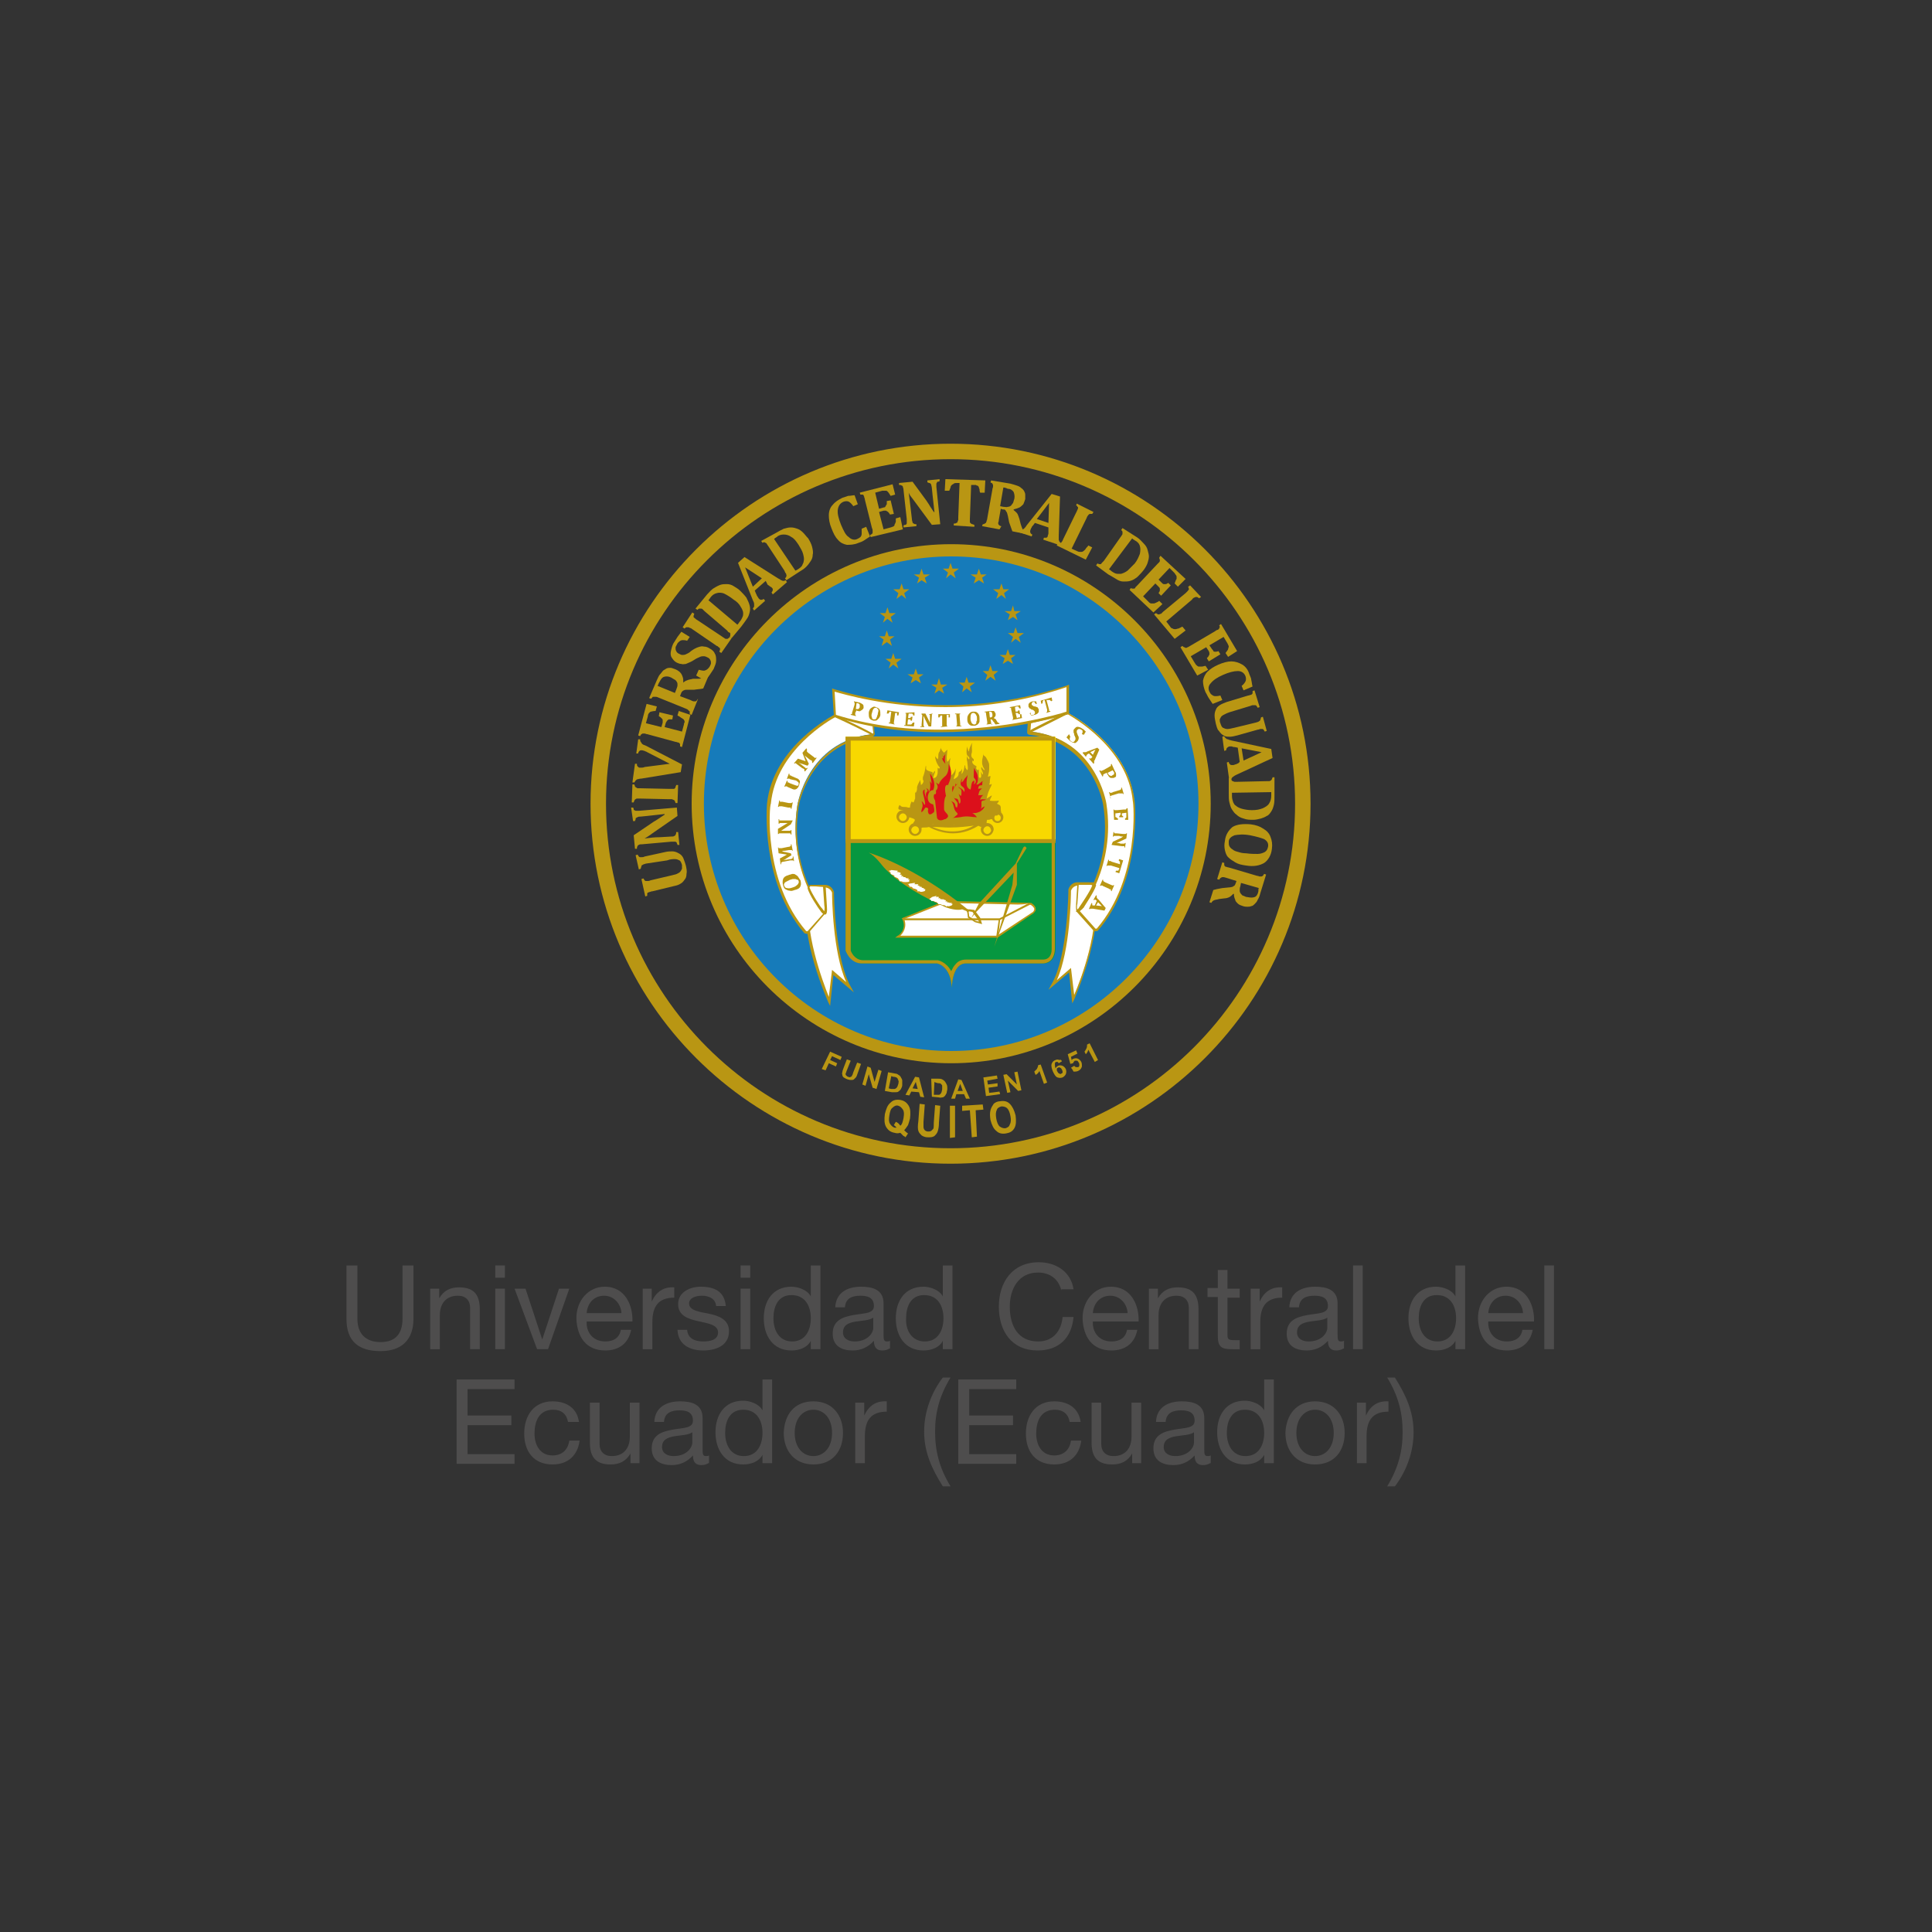 <?xml version="1.0" encoding="utf-8"?>
<!-- Generator: Adobe Illustrator 26.1.0, SVG Export Plug-In . SVG Version: 6.00 Build 0)  -->
<svg version="1.1" id="Capa_1" xmlns="http://www.w3.org/2000/svg" xmlns:xlink="http://www.w3.org/1999/xlink" x="0px" y="0px"
	 viewBox="0 0 300 300" style="enable-background:new 0 0 300 300;" xml:space="preserve">
<rect x="0" y="0" width="300" height="300" fill="#333333" stroke="none"/>
<style type="text/css">
	.st0{fill:#1C1C1C;}
	.st1{fill:#BB825B;}
	.st2{fill:#4E4D4D;}
	.st3{fill:#B99613;}
	.st4{fill:#167BBA;}
	.st5{fill:#FFFFFF;}
	.st6{fill:#F8D800;}
	.st7{fill:#069740;}
	.st8{fill:#DC101B;}
	.st9{fill:#DE2313;}
	.st10{fill:#FFC900;}
	.st11{fill:#00733D;}
	.st12{fill:#DF9614;}
	.st13{fill:#1C4098;}
	.st14{fill:#C6C600;}
	.st15{fill:#DD0512;}
	.st16{fill:#008ED3;}
	.st17{fill:#AC4A86;}
	.st18{fill:#787A69;}
	.st19{fill:#21264D;}
	.st20{fill:#24264D;}
	.st21{fill:#00386B;}
	.st22{fill:#80170F;}
	.st23{fill:#008E40;}
	.st24{fill:#FFE700;}
	.st25{fill:#A2AFB4;}
	.st26{fill:#808C92;}
	.st27{fill:#525F65;}
	.st28{fill:#7E868C;}
	.st29{fill:#393F44;}
	.st30{fill:#67777C;}
	.st31{fill:#A4ACAE;}
	.st32{fill:#9AA8AF;}
	.st33{fill:#1A2428;}
	.st34{fill:#9CB2B6;}
	.st35{fill:#384748;}
	.st36{fill:#7D9092;}
	.st37{fill:#849B9F;}
	.st38{fill:#97A3A9;}
	.st39{fill:#C6D1D8;}
	.st40{fill:#97A3AA;}
	.st41{fill:#030505;}
	.st42{fill:#A2AFB6;}
	.st43{fill:#808C91;}
	.st44{fill:#41484D;}
	.st45{fill:#BDCACF;}
	.st46{fill:#869EA1;}
	.st47{fill:#7A8B90;}
	.st48{fill:#6B8083;}
	.st49{fill:#182D30;}
	.st50{fill:#A4BBBF;}
	.st51{fill:#0C1F21;}
	.st52{fill:#36545E;}
	.st53{fill:#4F5C60;}
	.st54{fill:#AAB8BE;}
	.st55{fill:#9FAAB0;}
	.st56{fill:#92B2B4;}
	.st57{fill:#3A494E;}
	.st58{fill:#809EA0;}
	.st59{fill:#8F9BA1;}
	.st60{fill:#343A3B;}
	.st61{fill:#E0263C;}
	.st62{fill:#E02241;}
	.st63{fill:#1D3E80;}
	.st64{fill:#E02248;}
	.st65{fill:#009041;}
	.st66{fill:#F09B06;}
	.st67{fill:#020203;}
	.st68{fill:#050606;}
	.st69{fill:#F4B400;}
	.st70{fill:#8B2121;}
	.st71{fill:#615C66;}
	.st72{fill:none;stroke:#000000;stroke-width:0.414;stroke-linecap:round;stroke-linejoin:round;stroke-miterlimit:10;}
	.st73{fill:#E72626;}
	.st74{fill:#2E7A3B;}
	.st75{fill:#243D80;}
	.st76{fill:#DDAF24;}
	.st77{fill:#002E00;}
	.st78{fill-rule:evenodd;clip-rule:evenodd;fill:#FFFFFF;}
	.st79{fill:none;stroke:#1C1C1B;stroke-width:0.108;stroke-miterlimit:22.926;}
	.st80{fill-rule:evenodd;clip-rule:evenodd;fill:#DC0413;}
	.st81{fill-rule:evenodd;clip-rule:evenodd;fill:#1C1C1B;}
	.st82{fill:none;stroke:#FFE600;stroke-width:0.108;stroke-linecap:round;stroke-linejoin:round;stroke-miterlimit:22.926;}
	.st83{fill-rule:evenodd;clip-rule:evenodd;fill:#FFF4D5;}
	.st84{fill:none;stroke:#1C1C1B;stroke-width:4.200000e-02;stroke-miterlimit:22.926;}
	.st85{fill:none;stroke:#1C1C1B;stroke-width:6.900000e-02;stroke-miterlimit:22.926;}
	.st86{fill:none;stroke:#1C1C1B;stroke-width:7.200000e-02;stroke-miterlimit:22.926;}
	.st87{fill-rule:evenodd;clip-rule:evenodd;fill:#FFE600;}
	.st88{fill:none;stroke:#1C1C1B;stroke-width:7.800000e-02;stroke-linecap:round;stroke-linejoin:round;stroke-miterlimit:22.926;}
	.st89{fill:none;stroke:#1C1C1B;stroke-width:0.123;stroke-linecap:round;stroke-linejoin:round;stroke-miterlimit:22.926;}
	.st90{fill:none;stroke:#1C1C1B;stroke-width:8.700000e-02;stroke-linecap:round;stroke-linejoin:round;stroke-miterlimit:22.926;}
	.st91{fill:none;stroke:#1C1C1B;stroke-width:4.200000e-02;stroke-linecap:round;stroke-linejoin:round;stroke-miterlimit:22.926;}
	.st92{fill:none;stroke:#1C1C1B;stroke-width:7.500000e-02;stroke-linecap:round;stroke-linejoin:round;stroke-miterlimit:22.926;}
	.st93{fill:none;stroke:#1C1C1B;stroke-width:8.100000e-02;stroke-linecap:round;stroke-linejoin:round;stroke-miterlimit:22.926;}
	.st94{fill-rule:evenodd;clip-rule:evenodd;fill:#80746C;}
	.st95{fill-rule:evenodd;clip-rule:evenodd;fill:#E2C26A;}
	.st96{fill:none;stroke:#1C1C1B;stroke-width:2.400000e-02;stroke-linecap:round;stroke-linejoin:round;stroke-miterlimit:22.926;}
	.st97{fill:none;stroke:#1C1C1B;stroke-width:6.000000e-02;stroke-linecap:round;stroke-linejoin:round;stroke-miterlimit:22.926;}
	.st98{fill-rule:evenodd;clip-rule:evenodd;fill:#D3D3D3;}
	.st99{fill:none;stroke:#1C1C1B;stroke-width:0.144;stroke-linecap:round;stroke-linejoin:round;stroke-miterlimit:22.926;}
	.st100{fill:none;stroke:#1C1C1B;stroke-width:7.200000e-02;stroke-linecap:round;stroke-linejoin:round;stroke-miterlimit:22.926;}
	.st101{fill:none;stroke:#1C1C1B;stroke-width:0.12;stroke-linecap:round;stroke-linejoin:round;stroke-miterlimit:22.926;}
	.st102{fill:none;stroke:#1C1C1B;stroke-width:3.900000e-02;stroke-linecap:round;stroke-linejoin:round;stroke-miterlimit:22.926;}
	.st103{fill:none;stroke:#1C1C1B;stroke-width:1.800000e-02;stroke-linecap:round;stroke-linejoin:round;stroke-miterlimit:22.926;}
	.st104{fill:none;stroke:#1C1C1B;stroke-width:0.159;stroke-linecap:round;stroke-linejoin:round;stroke-miterlimit:22.926;}
	.st105{fill:none;stroke:#1C1C1B;stroke-width:5.100000e-02;stroke-linecap:round;stroke-linejoin:round;stroke-miterlimit:22.926;}
	.st106{fill-rule:evenodd;clip-rule:evenodd;fill:#F09F00;}
	.st107{fill:none;stroke:#1C1C1B;stroke-width:3.000000e-02;stroke-linecap:round;stroke-linejoin:round;stroke-miterlimit:22.926;}
	.st108{fill:none;stroke:#1C1C1B;stroke-width:5.400000e-02;stroke-linecap:round;stroke-linejoin:round;stroke-miterlimit:22.926;}
	.st109{fill:none;stroke:#1C1C1B;stroke-width:4.500000e-02;stroke-linecap:round;stroke-linejoin:round;stroke-miterlimit:22.926;}
	.st110{fill:none;stroke:#1C1C1B;stroke-width:3.600000e-02;stroke-linecap:round;stroke-linejoin:round;stroke-miterlimit:22.926;}
	.st111{fill:none;stroke:#1C1C1B;stroke-width:9.900000e-02;stroke-linecap:round;stroke-linejoin:round;stroke-miterlimit:22.926;}
	.st112{fill:none;stroke:#1C1C1B;stroke-width:0.18;stroke-linecap:round;stroke-linejoin:round;stroke-miterlimit:22.926;}
	.st113{fill-rule:evenodd;clip-rule:evenodd;fill:#E6E6E6;}
	.st114{fill:none;stroke:#1C1C1B;stroke-width:0.183;stroke-linecap:round;stroke-linejoin:round;stroke-miterlimit:22.926;}
	.st115{fill:none;stroke:#1C1C1B;stroke-width:0.156;stroke-linecap:round;stroke-linejoin:round;stroke-miterlimit:22.926;}
	.st116{fill:none;stroke:#1C1C1B;stroke-width:0.108;stroke-linecap:round;stroke-linejoin:round;stroke-miterlimit:22.926;}
	.st117{fill:none;stroke:#1C1C1B;stroke-width:0.204;stroke-linecap:round;stroke-linejoin:round;stroke-miterlimit:22.926;}
	.st118{fill:none;stroke:#1C1C1B;stroke-width:9.000000e-02;stroke-linecap:round;stroke-linejoin:round;stroke-miterlimit:22.926;}
	.st119{fill:none;stroke:#1C1C1B;stroke-width:0.105;stroke-linecap:round;stroke-linejoin:round;stroke-miterlimit:22.926;}
	.st120{fill:none;stroke:#1C1C1B;stroke-width:0.147;stroke-linecap:round;stroke-linejoin:round;stroke-miterlimit:22.926;}
	.st121{fill:none;stroke:#1C1C1B;stroke-width:0.162;stroke-linecap:round;stroke-linejoin:round;stroke-miterlimit:22.926;}
	.st122{fill:none;stroke:#1C1C1B;stroke-width:0.171;stroke-linecap:round;stroke-linejoin:round;stroke-miterlimit:22.926;}
	.st123{fill-rule:evenodd;clip-rule:evenodd;fill:#E87D00;}
	.st124{fill-rule:evenodd;clip-rule:evenodd;fill:#005CA2;}
	.st125{fill-rule:evenodd;clip-rule:evenodd;fill:#E56606;}
	.st126{fill:none;stroke:#1C1C1B;stroke-width:6.600000e-02;stroke-linecap:round;stroke-linejoin:round;stroke-miterlimit:22.926;}
	.st127{fill:none;stroke:#1C1C1B;stroke-width:6.300000e-02;stroke-linecap:round;stroke-linejoin:round;stroke-miterlimit:22.926;}
	.st128{fill-rule:evenodd;clip-rule:evenodd;fill:#E7A275;}
	.st129{fill:none;stroke:#1C1C1B;stroke-width:0.306;stroke-linecap:round;stroke-linejoin:round;stroke-miterlimit:22.926;}
	.st130{fill:none;stroke:#1C1C1B;stroke-width:3.300000e-02;stroke-linecap:round;stroke-linejoin:round;stroke-miterlimit:22.926;}
	.st131{fill:none;stroke:#1C1C1B;stroke-width:8.700000e-02;stroke-miterlimit:22.926;}
	.st132{fill-rule:evenodd;clip-rule:evenodd;fill:#F0C600;}
	.st133{fill:url(#SVGID_00000074407778192708116800000014541548930395827902_);}
	.st134{fill:url(#SVGID_00000006678848404471413660000015131475978438758272_);}
	.st135{fill:none;stroke:#1C1C1B;stroke-width:0.243;stroke-miterlimit:22.926;}
	.st136{fill:none;stroke:#1C1C1B;stroke-width:0.141;stroke-miterlimit:22.926;}
	.st137{fill:none;stroke:#1C1C1B;stroke-width:0.114;stroke-miterlimit:22.926;}
	
		.st138{fill:url(#SVGID_00000150068178273259306550000017158335588194863786_);stroke:#000000;stroke-width:0.15;stroke-miterlimit:10;}
	
		.st139{fill:url(#SVGID_00000031173602538796528020000011938559954234395066_);stroke:#000000;stroke-width:0.15;stroke-miterlimit:10;}
	.st140{clip-path:url(#SVGID_00000046315532160314859380000016735531917423845803_);}
	.st141{fill:#FF8403;}
	.st142{fill:#FFC386;}
	.st143{fill:#FFA74F;}
	.st144{fill:#FFD3AA;}
	.st145{fill:none;}
	.st146{clip-path:url(#SVGID_00000089548389213576557020000000320114498407668626_);}
	.st147{clip-path:url(#SVGID_00000155138182767732836830000003466716594578379674_);}
	.st148{clip-path:url(#SVGID_00000149375446003881145920000003566337972843952813_);}
	.st149{clip-path:url(#SVGID_00000136393605047660932490000013278995924409377201_);}
	.st150{clip-path:url(#SVGID_00000178190661927453178100000004977573592529213828_);}
	.st151{clip-path:url(#SVGID_00000100377395064950722250000012693358198731713198_);}
	.st152{clip-path:url(#SVGID_00000165937457957094090880000000945321336163547786_);}
	.st153{clip-path:url(#SVGID_00000027582092415931221660000005851810755001940376_);}
	.st154{clip-path:url(#SVGID_00000070108657028153381190000015505969185265517739_);}
	.st155{clip-path:url(#SVGID_00000029724538243613535450000014159131539001451961_);}
	.st156{clip-path:url(#SVGID_00000008833625533105062600000003711401472932749236_);}
	.st157{clip-path:url(#SVGID_00000092429467451133110390000015872165483156670127_);}
	.st158{clip-path:url(#SVGID_00000158709850133117640750000015769362080897097402_);}
	.st159{clip-path:url(#SVGID_00000096020816138119017210000002084502539503115677_);}
	.st160{clip-path:url(#SVGID_00000070085100433854160350000000258415136825844138_);}
	.st161{clip-path:url(#SVGID_00000009567563386224751150000017699602196114502287_);}
	.st162{clip-path:url(#SVGID_00000042721136201016791070000015922831270167419811_);}
	.st163{clip-path:url(#SVGID_00000164502332178634225670000016876134695270296722_);}
	.st164{clip-path:url(#SVGID_00000127025179975104804630000005084780905281710010_);}
	.st165{clip-path:url(#SVGID_00000113351346900768812420000017647915261301262012_);}
	.st166{clip-path:url(#SVGID_00000182522743394131026170000012079025917121449092_);}
	.st167{clip-path:url(#SVGID_00000009551177706249749560000018110302584665142173_);}
	.st168{clip-path:url(#SVGID_00000033336551438431098300000018094684028250742201_);}
	.st169{clip-path:url(#SVGID_00000161598084834450317990000015660096322166961824_);}
	.st170{clip-path:url(#SVGID_00000029010556179732232900000004646210407684432517_);}
	.st171{clip-path:url(#SVGID_00000038411346173376299270000006266507360498626731_);}
	.st172{clip-path:url(#SVGID_00000112625136963425864510000000952281609534232761_);}
	.st173{clip-path:url(#SVGID_00000140703835247369075760000006814295962838404008_);}
	.st174{clip-path:url(#SVGID_00000173851168964964152550000001456238810094066831_);}
	.st175{fill:#F4B98E;}
	.st176{fill:#FF9B03;}
	.st177{fill:#003B66;}
	.st178{fill:#AFAFAF;}
	.st179{fill:#FF0A1F;}
	.st180{fill:#D53624;}
	.st181{fill:#0038FF;}
	.st182{fill:#B49D42;}
	.st183{fill:#2B4DDF;}
	.st184{fill:#6B8038;}
	.st185{fill:#4F6338;}
	.st186{fill:#89AA33;}
	.st187{fill:#5E803D;}
	.st188{fill:#758B42;}
	.st189{fill:#788E42;}
	.st190{fill:#89A23B;}
	.st191{fill:#69804A;}
	.st192{fill:#598130;}
	.st193{fill:#D50000;}
	.st194{fill:#E7E200;}
	.st195{fill:#DF0042;}
	.st196{fill:#DFCE42;}
	.st197{fill:#808080;}
	.st198{fill:#36426E;}
	.st199{fill:#ACBCEA;}
	.st200{fill:#86450A;}
	.st201{fill:#C3981C;}
	.st202{fill:#384778;}
	.st203{fill:#333D4D;}
	.st204{fill:#6980AA;}
	.st205{fill:#CBD3EC;}
	.st206{clip-path:url(#SVGID_00000121963860702576320430000017352206473183030942_);fill:#69804A;}
	.st207{clip-path:url(#SVGID_00000121963860702576320430000017352206473183030942_);fill:#ACD898;}
	.st208{clip-path:url(#SVGID_00000121963860702576320430000017352206473183030942_);fill:#D0BC1A;}
	.st209{clip-path:url(#SVGID_00000121963860702576320430000017352206473183030942_);fill:#9B631A;}
	.st210{clip-path:url(#SVGID_00000121963860702576320430000017352206473183030942_);}
	.st211{clip-path:url(#SVGID_00000121963860702576320430000017352206473183030942_);fill:#594A29;}
	.st212{clip-path:url(#SVGID_00000121963860702576320430000017352206473183030942_);fill:#4745CB;}
	.st213{clip-path:url(#SVGID_00000121963860702576320430000017352206473183030942_);fill:#3D3380;}
	.st214{clip-path:url(#SVGID_00000121963860702576320430000017352206473183030942_);fill:#F4F6FF;}
	.st215{clip-path:url(#SVGID_00000121963860702576320430000017352206473183030942_);fill:#363D3B;}
	.st216{clip-path:url(#SVGID_00000121963860702576320430000017352206473183030942_);fill:#665952;}
	.st217{clip-path:url(#SVGID_00000121963860702576320430000017352206473183030942_);fill:#453833;}
	.st218{clip-path:url(#SVGID_00000121963860702576320430000017352206473183030942_);fill:#578E3D;}
	.st219{clip-path:url(#SVGID_00000121963860702576320430000017352206473183030942_);fill:#5C70B2;}
	.st220{clip-path:url(#SVGID_00000121963860702576320430000017352206473183030942_);fill:#8496C1;}
	.st221{clip-path:url(#SVGID_00000121963860702576320430000017352206473183030942_);fill:#89AAD8;}
	.st222{clip-path:url(#SVGID_00000121963860702576320430000017352206473183030942_);fill:#5E474F;}
	.st223{fill:none;stroke:#000000;stroke-width:5.100000e-02;}
	.st224{fill:#125C81;}
	.st225{fill:#4D5254;}
	.st226{fill:#F6F6F4;}
	.st227{fill:#57B4E7;}
	.st228{fill:#898E90;}
	.st229{fill:#DFB700;}
	.st230{fill:#E13E1A;}
	.st231{fill:#DC101A;}
	.st232{fill:#8C191A;}
	.st233{fill:#010203;}
	.st234{fill:#B09E3C;}
	.st235{fill:#496873;}
	.st236{fill:#9EADB2;}
	.st237{fill:#17421F;}
	.st238{fill:#D3261C;}
	.st239{fill:#6EB85E;}
	.st240{fill:#B4805C;}
	.st241{fill:#FFEF00;}
	.st242{fill:#7D8670;}
	.st243{fill:#8E8066;}
	.st244{fill:#BC9D63;}
	.st245{fill:#707061;}
	.st246{clip-path:url(#SVGID_00000084523801992486438960000009104955713238334637_);fill:#FFFFFF;}
	.st247{clip-path:url(#SVGID_00000131365928551762002850000017750266069678343306_);}
	.st248{clip-path:url(#SVGID_00000131365928551762002850000017750266069678343306_);fill:#75BEEA;}
	.st249{clip-path:url(#SVGID_00000131365928551762002850000017750266069678343306_);fill:#FFFFFF;}
	.st250{clip-path:url(#SVGID_00000131365928551762002850000017750266069678343306_);fill:#008B40;}
	.st251{clip-path:url(#SVGID_00000131365928551762002850000017750266069678343306_);fill:#FFEF00;}
	.st252{fill:#F41424;}
	.st253{fill:#A53626;}
	.st254{fill:#F6F600;}
	.st255{fill:#962B1C;}
	.st256{clip-path:url(#SVGID_00000143593047158267826320000005508354076716354990_);fill:#FFFFFF;}
	.st257{clip-path:url(#SVGID_00000143593047158267826320000005508354076716354990_);fill:#F6F600;}
	.st258{clip-path:url(#SVGID_00000035527019223643629180000004357841494876940943_);fill:#FFFFFF;}
	.st259{clip-path:url(#SVGID_00000035527019223643629180000004357841494876940943_);fill:#F6F600;}
	.st260{fill:#CB2E24;}
	.st261{fill:#FF0000;}
	.st262{fill:#ECE71F;}
	.st263{fill:#D0D0D0;}
	.st264{fill:#F4C9AC;}
	.st265{fill:#6D6D6C;}
	.st266{fill:#ECE738;}
	.st267{fill:#C9B44F;}
	.st268{fill:#05458B;}
	.st269{fill:#817A80;}
	.st270{fill:#DDA20D;}
	.st271{fill:#F6CB38;}
	.st272{fill:#FF9D38;}
	.st273{fill:#EF8B40;}
	.st274{fill:#FFEF2B;}
	.st275{clip-path:url(#SVGID_00000018920761850415368850000010201776813418553518_);}
	.st276{clip-path:url(#SVGID_00000033336936192249697870000014275159282203370935_);}
	.st277{clip-path:url(#SVGID_00000124847680559018224950000007322480643999888312_);}
	.st278{fill:#F6E517;}
	.st279{fill:#143D86;}
	.st280{fill:#9FC8E9;}
	.st281{fill:#F5C507;}
	.st282{fill:none;stroke:#000000;stroke-width:0.153;stroke-linecap:round;stroke-linejoin:round;stroke-miterlimit:10;}
	.st283{fill:none;stroke:#000000;stroke-width:0.261;stroke-linecap:round;stroke-linejoin:round;stroke-miterlimit:10;}
	.st284{fill:#1DA259;}
	.st285{fill:none;stroke:#000000;stroke-width:0.153;stroke-miterlimit:10;}
	.st286{fill:none;stroke:#000000;stroke-width:0.156;stroke-miterlimit:10;}
	.st287{fill:#1D3E71;}
	.st288{fill:#353334;}
	.st289{fill:none;stroke:#000000;stroke-width:0.69;stroke-miterlimit:10;}
	.st290{fill:#004580;}
	.st291{fill:#004A78;}
	.st292{fill:#0D6BAE;}
	.st293{fill:#0669AC;}
	.st294{fill:#9EB7DD;}
	.st295{fill:#4F89C7;}
	.st296{fill:#FFC702;}
	.st297{fill:#08539B;}
	.st298{fill:#A69121;}
	.st299{fill:#1C6DB0;}
	.st300{fill:#176BAE;}
	.st301{fill:#5089C5;}
	.st302{fill:#26307A;}
	.st303{fill:#ECBE14;}
	.st304{fill:#DD2626;}
	.st305{fill:#26307D;}
	.st306{fill:#575759;}
	.st307{fill:#CF492B;}
	.st308{fill:#003770;}
	.st309{fill:#1D1D1B;}
	.st310{fill:#D68526;}
	.st311{fill:#F6BC00;}
	.st312{fill:#FFC700;}
	.st313{fill:#E39637;}
	.st314{fill:#FFE6A1;}
	.st315{fill:#DDAC8B;}
	.st316{fill:#FFD83C;}
	.st317{fill:#F1A300;}
	.st318{fill:#FFD222;}
	.st319{fill:#4D8836;}
	.st320{fill:#768030;}
	.st321{fill:#68A82B;}
	.st322{fill:#7D9E33;}
	.st323{fill:none;stroke:#1D1D1B;stroke-width:3.300000e-02;stroke-miterlimit:3.864;}
	.st324{fill:none;stroke:#1D1D1B;stroke-width:4.500000e-02;stroke-miterlimit:3.864;}
	.st325{fill:none;stroke:#1D1D1B;stroke-width:3.000000e-02;stroke-miterlimit:3.864;}
	.st326{fill:none;stroke:#1D1D1B;stroke-width:9.300000e-02;stroke-linecap:round;stroke-linejoin:round;}
	.st327{fill:none;stroke:#1D1D1B;stroke-width:2.400000e-02;stroke-miterlimit:3.864;}
	.st328{fill:none;stroke:#1D1D1B;stroke-width:1.800000e-02;stroke-miterlimit:3.864;}
	.st329{fill:none;stroke:#000000;stroke-width:2.700000e-02;stroke-linecap:round;stroke-linejoin:round;stroke-miterlimit:3.864;}
	.st330{fill:#BB974D;}
	.st331{fill:#BD9E4E;}
	.st332{fill:none;stroke:#1D1D1B;stroke-width:1.500000e-02;stroke-miterlimit:3.864;}
	.st333{clip-path:url(#SVGID_00000031166564777355446650000004613533432196060606_);}
	.st334{clip-path:url(#SVGID_00000016042940075048909730000001080151000894262163_);}
	.st335{clip-path:url(#SVGID_00000077311399447365528930000010893618875636117132_);}
	.st336{clip-path:url(#SVGID_00000095296199900336641200000006595708048362921123_);}
	.st337{fill:#9F9F9E;}
	.st338{fill:#66812A;}
	.st339{fill:#00421A;}
	.st340{fill:#03421B;}
	.st341{fill:#17579D;}
	.st342{fill:#1C89C9;}
	.st343{fill:#3B3333;}
	.st344{fill:#424242;}
	.st345{fill:#00385C;}
	.st346{fill:#00385E;}
	.st347{fill:#E50A29;}
	.st348{fill:#F6F6F6;}
	.st349{fill:#E20A29;}
	.st350{fill:#A5A5A5;}
	.st351{fill:#818181;}
	.st352{fill:#781421;}
	.st353{fill:#8E1221;}
	.st354{fill:#CE0A26;}
	.st355{fill:#1F1F1C;}
	.st356{fill:#F4F4F4;}
	.st357{fill:#B26347;}
	.st358{fill:#211A14;}
	.st359{fill:#D0AF6B;}
	.st360{fill:#DD1F24;}
	.st361{fill:#050000;}
	.st362{fill:#BDBEC1;}
	.st363{fill:#347195;}
	.st364{fill:#333F4E;}
	.st365{fill:#D32926;}
	.st366{fill:#1F1A17;}
	.st367{fill:#004A93;}
	.st368{fill:none;stroke:#F6B900;stroke-width:1.314;stroke-miterlimit:10;}
	.st369{fill:#224B80;}
	.st370{fill:#1E2A4C;}
	.st371{fill:#F3AA26;}
	.st372{fill:#1C3A67;}
	.st373{fill:#795820;}
	.st374{fill:#042452;}
	.st375{fill:#DD0613;}
	.st376{fill:#F7F7F7;}
	.st377{fill:#252223;}
	.st378{fill:#272425;}
	.st379{fill:#AAB3B8;}
	.st380{fill:#E6E5E6;}
	.st381{fill:#13AACC;}
	.st382{fill:#1D974E;}
	.st383{fill:#ECDE2A;}
	.st384{fill:#D39A2D;}
	.st385{fill:#E6B450;}
	.st386{fill:#C07F2A;}
	.st387{fill:#0B7F45;}
	.st388{fill:#EDE2B1;}
	.st389{fill:#D5D2CD;}
	.st390{fill:#052452;}
	.st391{fill:#BB0B1D;}
	
		.st392{clip-path:url(#SVGID_00000031910927976721008170000012292406374000284093_);fill-rule:evenodd;clip-rule:evenodd;fill:#DAB45A;}
	
		.st393{clip-path:url(#SVGID_00000031910927976721008170000012292406374000284093_);fill:none;stroke:#141515;stroke-width:0.567;stroke-miterlimit:10;}
	
		.st394{clip-path:url(#SVGID_00000031910927976721008170000012292406374000284093_);fill-rule:evenodd;clip-rule:evenodd;fill:#801812;}
	
		.st395{clip-path:url(#SVGID_00000066507000722171937270000007028782493413210528_);fill-rule:evenodd;clip-rule:evenodd;fill:#801812;}
	
		.st396{clip-path:url(#SVGID_00000024681510691355133270000016815197193505261963_);fill-rule:evenodd;clip-rule:evenodd;fill:#221E1F;}
	
		.st397{clip-path:url(#SVGID_00000111165589925053142350000007879938266253982855_);fill-rule:evenodd;clip-rule:evenodd;fill:#221E1F;}
	
		.st398{clip-path:url(#SVGID_00000150092108205217040820000014916500862327214229_);fill:none;stroke:#946E14;stroke-width:0.408;stroke-miterlimit:10;}
	.st399{clip-path:url(#SVGID_00000150092108205217040820000014916500862327214229_);}
	
		.st400{clip-path:url(#SVGID_00000150092108205217040820000014916500862327214229_);fill:none;stroke:#141515;stroke-width:0.549;stroke-miterlimit:10;}
	.st401{clip-path:url(#SVGID_00000150092108205217040820000014916500862327214229_);fill:#177CBB;}
	
		.st402{clip-path:url(#SVGID_00000150092108205217040820000014916500862327214229_);fill:none;stroke:#221E1F;stroke-width:0.276;stroke-miterlimit:10;}
	.st403{clip-path:url(#SVGID_00000150092108205217040820000014916500862327214229_);fill:#F3EDAC;}
	.st404{clip-path:url(#SVGID_00000150092108205217040820000014916500862327214229_);fill:#CCA666;}
	.st405{clip-path:url(#SVGID_00000150092108205217040820000014916500862327214229_);fill:#801812;}
	
		.st406{clip-path:url(#SVGID_00000150092108205217040820000014916500862327214229_);fill:none;stroke:#E5A41E;stroke-width:0.276;stroke-linecap:round;stroke-linejoin:round;stroke-miterlimit:10;}
	.st407{clip-path:url(#SVGID_00000150092108205217040820000014916500862327214229_);fill:#97191B;}
	.st408{clip-path:url(#SVGID_00000150092108205217040820000014916500862327214229_);fill:#221E1F;}
	
		.st409{clip-path:url(#SVGID_00000150092108205217040820000014916500862327214229_);fill:none;stroke:#221E1F;stroke-width:0.276;stroke-linecap:round;stroke-linejoin:round;stroke-miterlimit:10;}
	.st410{clip-path:url(#SVGID_00000150092108205217040820000014916500862327214229_);fill:#FFFFFF;}
	.st411{clip-path:url(#SVGID_00000150092108205217040820000014916500862327214229_);fill:#F1E882;}
	.st412{fill:#BEBEBE;}
	.st413{fill:none;stroke:#9D9DA2;stroke-width:0.75;stroke-miterlimit:10;}
	.st414{fill:#5C595C;}
	.st415{fill:#C1C1C6;}
	.st416{fill:#3B3838;}
	.st417{fill:#818084;}
	.st418{fill:#E7E7EA;}
	.st419{fill:#9D9DA2;}
	.st420{fill:none;stroke:#BEBEBE;stroke-width:1.5;stroke-miterlimit:10;}
	.st421{fill:#AAAAAF;}
	.st422{fill:none;stroke:#C9C9CE;stroke-width:1.5;stroke-miterlimit:10;}
	.st423{fill:#D3D3D8;}
	.st424{fill:#DA030A;}
	.st425{fill:#F4EC00;}
	.st426{fill:#EF7014;}
	.st427{fill:#F6F486;}
	.st428{fill:#0069AC;}
	.st429{fill:#C3A50F;}
	.st430{fill:url(#SVGID_00000183968296634220757960000014342817586959435921_);}
	.st431{fill:url(#SVGID_00000087371174432087009280000005178908853992964285_);}
	.st432{fill:url(#SVGID_00000134238144979196090130000014566035129340329618_);}
	.st433{fill:#87848D;}
	
		.st434{fill:url(#SVGID_00000109013377185273087400000009903881876454572161_);stroke:#0076C0;stroke-width:0.507;stroke-miterlimit:10;}
	
		.st435{fill:url(#SVGID_00000179609157947853414670000002415323293845714344_);stroke:#0076C0;stroke-width:0.507;stroke-miterlimit:10;}
	.st436{fill:#D0D4D7;}
	.st437{fill:#0076C0;}
	.st438{fill:#C0B5B1;}
	.st439{fill:#294F76;}
	.st440{fill:#F7F8FA;}
	
		.st441{fill:url(#SVGID_00000039814496633344194840000002817111043908517031_);stroke:#0076C0;stroke-width:0.507;stroke-miterlimit:10;}
	.st442{fill:url(#SVGID_00000182525799736594003630000004513299460849046656_);}
	.st443{fill:url(#SVGID_00000057854348931347349830000016125821976534621623_);}
	.st444{fill:url(#SVGID_00000169532216006446175840000016911353184511561880_);}
	.st445{fill:url(#SVGID_00000128452239140368280240000018094908812481751701_);}
	.st446{fill:#0569A7;}
	.st447{fill:url(#SVGID_00000124156315835900578580000004142991998014745765_);}
	.st448{fill:url(#SVGID_00000121967112721606860670000012438962107124133261_);}
	.st449{fill:url(#SVGID_00000168819865924199944150000008420775769661463215_);}
	.st450{fill:url(#SVGID_00000116231386196108880490000014145264243092407952_);}
	.st451{fill:#0075B9;}
</style>
<g>
	<g>
		<g>
			<path class="st2" d="M64.2,204.8c0,3.3-1.9,5-5.1,5c-3.4,0-5.3-1.5-5.3-5v-8.3h1.7v8.3c0,2.3,1.3,3.6,3.6,3.6
				c2.2,0,3.4-1.2,3.4-3.6v-8.3h1.7V204.8z"/>
			<path class="st2" d="M66.7,200.1h1.5v1.5h0c0.7-1.2,1.7-1.7,3.1-1.7c2.5,0,3.2,1.4,3.2,3.4v6.2h-1.5v-6.4c0-1.2-0.7-1.9-1.9-1.9
				c-1.9,0-2.8,1.3-2.8,3v5.3h-1.5V200.1z"/>
			<path class="st2" d="M78.4,198.4h-1.5v-1.9h1.5V198.4z M76.9,200.1h1.5v9.4h-1.5V200.1z"/>
			<path class="st2" d="M85.1,209.5h-1.7l-3.5-9.4h1.7l2.6,7.9h0l2.6-7.9h1.6L85.1,209.5z"/>
			<path class="st2" d="M98,206.5c-0.4,2.1-1.9,3.2-4,3.2c-3,0-4.4-2.1-4.5-5c0-2.8,1.9-4.9,4.4-4.9c3.3,0,4.4,3.1,4.3,5.4h-7.1
				c-0.1,1.6,0.9,3.1,2.9,3.1c1.3,0,2.2-0.6,2.4-1.8H98z M96.5,203.9c-0.1-1.5-1.2-2.7-2.7-2.7c-1.6,0-2.6,1.2-2.7,2.7H96.5z"/>
			<path class="st2" d="M99.7,200.1h1.5v2h0c0.7-1.5,1.8-2.3,3.5-2.2v1.6c-2.5,0-3.4,1.4-3.4,3.8v4.2h-1.5V200.1z"/>
			<path class="st2" d="M106.7,206.5c0.1,1.4,1.3,1.8,2.5,1.8c1,0,2.3-0.2,2.3-1.4c0-2.4-6.2-0.8-6.2-4.4c0-1.9,1.9-2.7,3.5-2.7
				c2.1,0,3.7,0.7,3.9,3h-1.5c-0.1-1.2-1.2-1.6-2.2-1.6c-0.9,0-2,0.3-2,1.2c0,1.1,1.6,1.3,3.1,1.6c1.5,0.3,3.1,0.9,3.1,2.7
				c0,2.3-2.1,3-4,3c-2.1,0-3.9-0.9-4-3.2H106.7z"/>
			<path class="st2" d="M116.5,198.4H115v-1.9h1.5V198.4z M115,200.1h1.5v9.4H115V200.1z"/>
			<path class="st2" d="M127.4,209.5h-1.5v-1.3h0c-0.5,1-1.7,1.5-3,1.5c-2.9,0-4.3-2.3-4.3-5c0-2.7,1.4-4.9,4.3-4.9
				c0.9,0,2.4,0.4,3,1.5h0v-4.8h1.5V209.5z M123,208.3c2.1,0,2.9-1.8,2.9-3.6c0-1.8-0.8-3.6-3-3.6c-2.1,0-2.8,1.8-2.8,3.6
				C120.1,206.6,121,208.3,123,208.3z"/>
			<path class="st2" d="M138.1,209.4c-0.3,0.2-0.7,0.3-1.1,0.3c-0.8,0-1.3-0.4-1.3-1.5c-0.9,1-2,1.5-3.3,1.5c-1.7,0-3.1-0.7-3.1-2.6
				c0-2.1,1.6-2.6,3.2-2.9c1.7-0.3,3.2-0.2,3.2-1.4c0-1.4-1.1-1.6-2.1-1.6c-1.3,0-2.3,0.4-2.4,1.8h-1.5c0.1-2.3,1.9-3.2,4-3.2
				c1.7,0,3.5,0.4,3.5,2.6v4.8c0,0.7,0,1.1,0.5,1.1c0.1,0,0.3,0,0.5-0.1V209.4z M135.6,204.6c-1.2,0.9-4.7,0-4.7,2.3
				c0,1,0.9,1.4,1.8,1.4c2,0,2.9-1.3,2.9-2.1V204.6z"/>
			<path class="st2" d="M147.9,209.5h-1.5v-1.3h0c-0.5,1-1.7,1.5-3,1.5c-2.9,0-4.3-2.3-4.3-5c0-2.7,1.4-4.9,4.3-4.9
				c0.9,0,2.4,0.4,3,1.5h0v-4.8h1.5V209.5z M143.6,208.3c2.1,0,2.9-1.8,2.9-3.6c0-1.8-0.8-3.6-3-3.6c-2.1,0-2.8,1.8-2.8,3.6
				C140.6,206.6,141.6,208.3,143.6,208.3z"/>
			<path class="st2" d="M164.8,200.4c-0.4-1.8-1.8-2.8-3.6-2.8c-3.1,0-4.4,2.6-4.4,5.3c0,3,1.3,5.4,4.4,5.4c2.3,0,3.6-1.6,3.8-3.8
				h1.7c-0.3,3.3-2.3,5.2-5.6,5.2c-4,0-6-3-6-6.8c0-3.8,2.1-6.9,6.2-6.9c2.7,0,5,1.5,5.4,4.2H164.8z"/>
			<path class="st2" d="M176.6,206.5c-0.4,2.1-1.9,3.2-4,3.2c-3,0-4.4-2.1-4.5-5c0-2.8,1.9-4.9,4.4-4.9c3.3,0,4.4,3.1,4.3,5.4h-7.1
				c-0.1,1.6,0.9,3.1,2.9,3.1c1.3,0,2.2-0.6,2.4-1.8H176.6z M175.1,203.9c-0.1-1.5-1.2-2.7-2.7-2.7c-1.6,0-2.6,1.2-2.7,2.7H175.1z"
				/>
			<path class="st2" d="M178.3,200.1h1.5v1.5h0c0.7-1.2,1.7-1.7,3.1-1.7c2.5,0,3.2,1.4,3.2,3.4v6.2h-1.5v-6.4c0-1.2-0.7-1.9-1.9-1.9
				c-1.9,0-2.8,1.3-2.8,3v5.3h-1.5V200.1z"/>
			<path class="st2" d="M190.6,200.1h1.9v1.4h-1.9v5.8c0,0.7,0.2,0.8,1.2,0.8h0.7v1.4h-1.2c-1.6,0-2.2-0.3-2.2-2.1v-6h-1.6v-1.4h1.6
				v-2.8h1.5V200.1z"/>
			<path class="st2" d="M194.1,200.1h1.5v2h0c0.7-1.5,1.8-2.3,3.5-2.2v1.6c-2.5,0-3.4,1.4-3.4,3.8v4.2h-1.5V200.1z"/>
			<path class="st2" d="M208.6,209.4c-0.3,0.2-0.7,0.3-1.1,0.3c-0.8,0-1.3-0.4-1.3-1.5c-0.9,1-2,1.5-3.3,1.5c-1.7,0-3.1-0.7-3.1-2.6
				c0-2.1,1.6-2.6,3.2-2.9c1.7-0.3,3.2-0.2,3.2-1.4c0-1.4-1.1-1.6-2.1-1.6c-1.3,0-2.3,0.4-2.4,1.8h-1.5c0.1-2.3,1.9-3.2,4-3.2
				c1.7,0,3.5,0.4,3.5,2.6v4.8c0,0.7,0,1.1,0.5,1.1c0.1,0,0.3,0,0.5-0.1V209.4z M206.1,204.6c-1.2,0.9-4.7,0-4.7,2.3
				c0,1,0.9,1.4,1.8,1.4c2,0,2.9-1.3,2.9-2.1V204.6z"/>
			<path class="st2" d="M210.1,196.5h1.5v13h-1.5V196.5z"/>
			<path class="st2" d="M227.5,209.5H226v-1.3h0c-0.5,1-1.7,1.5-3,1.5c-2.9,0-4.3-2.3-4.3-5c0-2.7,1.4-4.9,4.3-4.9
				c0.9,0,2.4,0.4,3,1.5h0v-4.8h1.5V209.5z M223.2,208.3c2.1,0,2.9-1.8,2.9-3.6c0-1.8-0.8-3.6-3-3.6c-2.1,0-2.8,1.8-2.8,3.6
				C220.3,206.6,221.2,208.3,223.2,208.3z"/>
			<path class="st2" d="M238,206.5c-0.4,2.1-1.9,3.2-4,3.2c-3,0-4.4-2.1-4.5-5c0-2.8,1.9-4.9,4.4-4.9c3.3,0,4.4,3.1,4.3,5.4h-7.1
				c-0.1,1.6,0.9,3.1,2.9,3.1c1.3,0,2.2-0.6,2.4-1.8H238z M236.5,203.9c-0.1-1.5-1.2-2.7-2.7-2.7c-1.6,0-2.6,1.2-2.7,2.7H236.5z"/>
			<path class="st2" d="M239.8,196.5h1.5v13h-1.5V196.5z"/>
		</g>
	</g>
	<g>
		<g>
			<path class="st2" d="M70.9,214.2h9v1.5h-7.3v4.1h6.8v1.5h-6.8v4.5h7.3v1.5h-9V214.2z"/>
			<path class="st2" d="M88.2,220.8c-0.2-1.2-1-1.9-2.3-1.9c-2.2,0-2.9,1.8-2.9,3.7c0,1.7,0.8,3.4,2.8,3.4c1.5,0,2.4-0.9,2.6-2.3
				h1.6c-0.3,2.3-1.8,3.7-4.2,3.7c-2.9,0-4.4-2-4.4-4.8c0-2.8,1.5-5,4.4-5c2.1,0,3.8,1,4.1,3.2H88.2z"/>
			<path class="st2" d="M99.4,227.2h-1.5v-1.5h0c-0.7,1.2-1.7,1.7-3.1,1.7c-2.5,0-3.2-1.4-3.2-3.4v-6.2h1.5v6.4
				c0,1.2,0.7,1.9,1.9,1.9c1.9,0,2.8-1.3,2.8-3v-5.3h1.5V227.2z"/>
			<path class="st2" d="M110,227.2c-0.3,0.2-0.7,0.3-1.1,0.3c-0.8,0-1.3-0.4-1.3-1.5c-0.9,1-2,1.5-3.3,1.5c-1.7,0-3.1-0.7-3.1-2.6
				c0-2.1,1.6-2.6,3.2-2.9c1.7-0.3,3.2-0.2,3.2-1.4c0-1.4-1.1-1.6-2.1-1.6c-1.3,0-2.3,0.4-2.4,1.8h-1.5c0.1-2.3,1.9-3.2,4-3.2
				c1.7,0,3.5,0.4,3.5,2.6v4.8c0,0.7,0,1.1,0.5,1.1c0.1,0,0.3,0,0.5-0.1V227.2z M107.5,222.4c-1.2,0.9-4.7,0-4.7,2.3
				c0,1,0.9,1.4,1.8,1.4c2,0,2.9-1.3,2.9-2.1V222.4z"/>
			<path class="st2" d="M119.9,227.2h-1.5v-1.3h0c-0.5,1-1.7,1.5-3,1.5c-2.9,0-4.3-2.3-4.3-5c0-2.7,1.4-4.9,4.3-4.9
				c0.9,0,2.4,0.4,3,1.5h0v-4.8h1.5V227.2z M115.5,226.1c2.1,0,2.9-1.8,2.9-3.6c0-1.8-0.8-3.6-3-3.6c-2.1,0-2.8,1.8-2.8,3.6
				C112.6,224.4,113.5,226.1,115.5,226.1z"/>
			<path class="st2" d="M126.3,217.6c3,0,4.6,2.2,4.6,4.9c0,2.8-1.6,4.9-4.6,4.9c-3,0-4.6-2.2-4.6-4.9
				C121.8,219.7,123.3,217.6,126.3,217.6z M126.3,226.1c1.6,0,2.9-1.3,2.9-3.6s-1.3-3.6-2.9-3.6c-1.6,0-2.9,1.3-2.9,3.6
				S124.7,226.1,126.3,226.1z"/>
			<path class="st2" d="M132.7,217.8h1.5v2h0c0.7-1.5,1.8-2.3,3.5-2.2v1.6c-2.5,0-3.4,1.4-3.4,3.8v4.2h-1.5V217.8z"/>
			<path class="st2" d="M146.4,230.8c-1.7-2.7-2.9-5.3-2.9-8.5c0-2.9,1-5.9,2.9-8.4h1.2c-1.7,2.8-2.4,5.4-2.4,8.4
				c0,3.1,0.7,5.7,2.4,8.5H146.4z"/>
			<path class="st2" d="M148.8,214.2h9v1.5h-7.3v4.1h6.8v1.5h-6.8v4.5h7.3v1.5h-9V214.2z"/>
			<path class="st2" d="M166.1,220.8c-0.2-1.2-1-1.9-2.3-1.9c-2.2,0-2.9,1.8-2.9,3.7c0,1.7,0.8,3.4,2.8,3.4c1.5,0,2.4-0.9,2.6-2.3
				h1.6c-0.3,2.3-1.8,3.7-4.2,3.7c-2.9,0-4.4-2-4.4-4.8c0-2.8,1.5-5,4.4-5c2.1,0,3.8,1,4.1,3.2H166.1z"/>
			<path class="st2" d="M177.3,227.2h-1.5v-1.5h0c-0.7,1.2-1.7,1.7-3.1,1.7c-2.5,0-3.2-1.4-3.2-3.4v-6.2h1.5v6.4
				c0,1.2,0.7,1.9,1.9,1.9c1.9,0,2.8-1.3,2.8-3v-5.3h1.5V227.2z"/>
			<path class="st2" d="M187.9,227.2c-0.3,0.2-0.7,0.3-1.1,0.3c-0.8,0-1.3-0.4-1.3-1.5c-0.9,1-2,1.5-3.3,1.5c-1.7,0-3.1-0.7-3.1-2.6
				c0-2.1,1.6-2.6,3.2-2.9c1.7-0.3,3.2-0.2,3.2-1.4c0-1.4-1.1-1.6-2.1-1.6c-1.3,0-2.3,0.4-2.4,1.8h-1.5c0.1-2.3,1.9-3.2,4-3.2
				c1.7,0,3.5,0.4,3.5,2.6v4.8c0,0.7,0,1.1,0.5,1.1c0.1,0,0.3,0,0.5-0.1V227.2z M185.4,222.4c-1.2,0.9-4.7,0-4.7,2.3
				c0,1,0.9,1.4,1.8,1.4c2,0,2.9-1.3,2.9-2.1V222.4z"/>
			<path class="st2" d="M197.8,227.2h-1.5v-1.3h0c-0.5,1-1.7,1.5-3,1.5c-2.9,0-4.3-2.3-4.3-5c0-2.7,1.4-4.9,4.3-4.9
				c0.9,0,2.4,0.4,3,1.5h0v-4.8h1.5V227.2z M193.4,226.1c2.1,0,2.9-1.8,2.9-3.6c0-1.8-0.8-3.6-3-3.6c-2.1,0-2.8,1.8-2.8,3.6
				C190.5,224.4,191.4,226.1,193.4,226.1z"/>
			<path class="st2" d="M204.2,217.6c3,0,4.6,2.2,4.6,4.9c0,2.8-1.6,4.9-4.6,4.9c-3,0-4.6-2.2-4.6-4.9
				C199.7,219.7,201.3,217.6,204.2,217.6z M204.2,226.1c1.6,0,2.9-1.3,2.9-3.6s-1.3-3.6-2.9-3.6c-1.6,0-2.9,1.3-2.9,3.6
				S202.6,226.1,204.2,226.1z"/>
			<path class="st2" d="M210.6,217.8h1.5v2h0c0.7-1.5,1.8-2.3,3.5-2.2v1.6c-2.5,0-3.4,1.4-3.4,3.8v4.2h-1.5V217.8z"/>
			<path class="st2" d="M215.4,230.8c1.7-2.8,2.4-5.4,2.4-8.4c0-3.1-0.7-5.7-2.4-8.5h1.2c1.7,2.7,2.9,5.3,2.9,8.5
				c0,2.9-1,5.9-2.9,8.4H215.4z"/>
		</g>
	</g>
	<g>
		<g>
			<path class="st3" d="M147.7,165.1c-22.2,0-40.3-18.1-40.3-40.3c0-22.2,18.1-40.3,40.3-40.3c22.2,0,40.3,18.1,40.3,40.3
				C188,147,169.9,165.1,147.7,165.1"/>
			<path class="st4" d="M147.7,86.4c-21.2,0-38.4,17.2-38.4,38.4c0,21.2,17.2,38.4,38.4,38.4c21.2,0,38.4-17.2,38.4-38.4
				C186.1,103.6,168.9,86.4,147.7,86.4"/>
			<path class="st3" d="M139.8,174.8c0.3-0.2,0.4-0.7,0.5-1.2c0.1-0.6,0.1-1-0.1-1.3c-0.2-0.3-0.4-0.5-0.7-0.6
				c-0.3-0.1-0.6,0-0.9,0.3c-0.3,0.2-0.4,0.6-0.5,1.2c-0.1,0.6-0.1,1,0.1,1.3c0.2,0.3,0.4,0.5,0.7,0.6c0.1,0,0.2,0,0.3,0
				c-0.1-0.2-0.3-0.3-0.4-0.4l0.3-0.5C139.4,174.3,139.6,174.5,139.8,174.8 M140.4,175.5c0.2,0.2,0.4,0.4,0.6,0.5l-0.4,0.6
				c-0.1-0.1-0.2-0.2-0.3-0.2c0,0-0.2-0.2-0.5-0.5c-0.3,0.1-0.6,0.1-0.9,0c-0.6-0.1-1-0.4-1.3-0.9c-0.3-0.5-0.3-1.2-0.2-2
				c0.2-0.8,0.4-1.4,0.9-1.8c0.4-0.4,0.9-0.5,1.5-0.4c0.6,0.1,1,0.4,1.3,0.9c0.3,0.5,0.3,1.2,0.2,2c-0.1,0.4-0.2,0.7-0.3,1
				C140.8,175,140.6,175.3,140.4,175.5"/>
			<path class="st3" d="M142.8,171.4l0.8,0.1l-0.2,2.7c0,0.4,0,0.7,0,0.8c0,0.2,0.1,0.4,0.2,0.5c0.1,0.1,0.3,0.2,0.5,0.2
				c0.2,0,0.3,0,0.5-0.1c0.1-0.1,0.2-0.2,0.3-0.3c0.1-0.1,0.1-0.5,0.1-1l0.2-2.7l0.8,0.1l-0.2,2.6c0,0.7-0.1,1.1-0.2,1.4
				c-0.1,0.3-0.3,0.5-0.5,0.7c-0.3,0.2-0.6,0.2-1,0.2c-0.4,0-0.7-0.1-1-0.3c-0.2-0.2-0.4-0.4-0.5-0.7c-0.1-0.3-0.1-0.8,0-1.5
				L142.8,171.4z"/>
		</g>
		<polygon class="st3" points="147.5,171.7 147.5,176.7 148.3,176.6 148.3,171.7 		"/>
		<polygon class="st3" points="150.9,176.6 150.6,172.4 149.4,172.5 149.4,171.7 152.6,171.5 152.7,172.3 151.5,172.4 151.7,176.5 
					"/>
		<g>
			<path class="st3" d="M154.7,173.7c0.1,0.6,0.3,1,0.5,1.2c0.3,0.2,0.5,0.3,0.9,0.3c0.3-0.1,0.6-0.2,0.7-0.6
				c0.2-0.3,0.2-0.8,0.1-1.3c-0.1-0.6-0.3-1-0.5-1.2c-0.2-0.2-0.5-0.3-0.9-0.3c-0.3,0.1-0.6,0.2-0.7,0.5
				C154.6,172.7,154.6,173.1,154.7,173.7 M153.8,173.9c-0.1-0.6-0.1-1.1,0-1.5c0.1-0.4,0.3-0.7,0.5-1c0.2-0.2,0.6-0.4,1-0.4
				c0.6-0.1,1.1,0,1.5,0.4c0.4,0.4,0.7,1,0.9,1.8c0.1,0.8,0.1,1.5-0.2,2c-0.3,0.5-0.7,0.7-1.3,0.8c-0.6,0.1-1.1,0-1.5-0.4
				C154.3,175.3,154,174.7,153.8,173.9"/>
		</g>
		<polygon class="st3" points="147.3,88.3 146.4,88.3 147.2,88.9 146.9,89.8 147.6,89.2 148.4,89.8 148.1,88.9 148.9,88.3 
			147.9,88.3 147.6,87.4 		"/>
		<polygon class="st3" points="151.7,89.2 150.7,89.2 151.5,89.7 151.2,90.6 152,90.1 152.8,90.6 152.5,89.7 153.2,89.2 152.3,89.2 
			152,88.3 		"/>
		<polygon class="st3" points="142.8,89.2 141.9,89.2 142.7,89.7 142.4,90.6 143.1,90.1 143.9,90.6 143.6,89.7 144.4,89.2 
			143.4,89.2 143.1,88.3 		"/>
		<polygon class="st3" points="155.2,91.5 154.2,91.5 155,92.1 154.7,93 155.5,92.4 156.2,93 155.9,92.1 156.7,91.5 155.8,91.5 
			155.5,90.6 		"/>
		<polygon class="st3" points="139.7,91.5 138.7,91.5 139.5,92.1 139.2,93 140,92.4 140.7,93 140.4,92.1 141.2,91.5 140.3,91.5 
			140,90.6 		"/>
		<polygon class="st3" points="157,94.9 156,94.9 156.8,95.4 156.5,96.3 157.3,95.8 158,96.3 157.7,95.4 158.5,94.9 157.5,94.9 
			157.3,94 		"/>
		<polygon class="st3" points="137.5,95.2 136.6,95.2 137.4,95.8 137.1,96.7 137.8,96.1 138.6,96.7 138.3,95.8 139.1,95.2 
			138.1,95.2 137.8,94.3 		"/>
		<polygon class="st3" points="137.4,98.8 136.5,98.8 137.2,99.3 136.9,100.3 137.7,99.7 138.5,100.3 138.2,99.3 138.9,98.8 
			138,98.8 137.7,97.9 		"/>
		<polygon class="st3" points="138.4,102.3 137.5,102.3 138.3,102.9 138,103.8 138.7,103.2 139.5,103.8 139.2,102.9 140,102.3 
			139,102.3 138.7,101.4 		"/>
		<polygon class="st3" points="141.9,104.7 140.9,104.7 141.7,105.2 141.4,106.1 142.2,105.6 143,106.1 142.7,105.2 143.4,104.7 
			142.5,104.7 142.2,103.8 		"/>
		<polygon class="st3" points="145.5,106.3 144.6,106.3 145.4,106.8 145.1,107.7 145.8,107.2 146.6,107.7 146.3,106.8 147.1,106.3 
			146.1,106.3 145.8,105.3 		"/>
		<polygon class="st3" points="149.8,106 148.9,106 149.6,106.6 149.4,107.5 150.1,106.9 150.9,107.5 150.6,106.6 151.4,106 
			150.4,106 150.1,105.1 		"/>
		<polygon class="st3" points="153.5,104.2 152.6,104.2 153.3,104.8 153,105.7 153.8,105.1 154.6,105.7 154.3,104.8 155,104.2 
			154.1,104.2 153.8,103.3 		"/>
		<polygon class="st3" points="156.2,101.7 155.2,101.7 156,102.2 155.7,103.1 156.5,102.6 157.3,103.1 157,102.2 157.7,101.7 
			156.8,101.7 156.5,100.8 		"/>
		<polygon class="st3" points="157.4,98.3 156.5,98.3 157.3,98.9 157,99.8 157.7,99.2 158.5,99.8 158.2,98.9 159,98.3 158,98.3 
			157.7,97.4 		"/>
		<g>
			<path class="st3" d="M100.3,134.1c-0.3,0.1-0.4,0.1-0.5,0.2c-0.1,0-0.2,0.1-0.2,0.2s-0.1,0.2-0.1,0.4l-0.3,0.1l-0.5-2.2l0.3-0.1
				c0.1,0.1,0.1,0.2,0.2,0.3c0.1,0.1,0.1,0.1,0.2,0.1c0.1,0,0.2,0,0.3,0c0.1,0,0.2,0,0.4-0.1l3.2-0.7c0.4-0.1,0.8-0.1,1.1-0.1
				c0.3,0,0.6,0.1,0.8,0.2c0.2,0.1,0.4,0.2,0.6,0.4c0.2,0.2,0.3,0.4,0.4,0.7c0.1,0.3,0.2,0.5,0.3,0.9c0.1,0.5,0.2,0.9,0.1,1.3
				c0,0.4-0.1,0.7-0.3,0.9c-0.2,0.3-0.4,0.5-0.6,0.6c-0.3,0.2-0.6,0.3-1.1,0.4l-3.3,0.8c-0.2,0-0.3,0.1-0.4,0.1
				c-0.1,0-0.2,0.1-0.3,0.1c-0.1,0.1-0.1,0.1-0.1,0.2c0,0.1,0,0.2,0,0.3l-0.3,0.1l-0.6-2.7l0.3-0.1c0.1,0.1,0.1,0.2,0.2,0.3
				c0.1,0.1,0.1,0.1,0.2,0.1c0.1,0,0.2,0,0.3,0c0.1,0,0.2,0,0.4-0.1l3.4-0.8c0.3-0.1,0.5-0.1,0.7-0.2c0.2-0.1,0.4-0.2,0.5-0.3
				c0.1-0.1,0.2-0.3,0.3-0.5c0-0.2,0-0.4,0-0.6c-0.1-0.3-0.2-0.6-0.4-0.7c-0.2-0.1-0.4-0.2-0.7-0.2c-0.3,0-0.7,0-1.2,0.2
				L100.3,134.1z"/>
			<path class="st3" d="M98,125.4l0.3,0c0.1,0.1,0.1,0.2,0.1,0.3c0,0.1,0.1,0.1,0.1,0.1c0.1,0,0.1,0.1,0.2,0.1c0.1,0,0.3,0,0.5,0
				l5.9-0.5l0.1,1.3l-3.9,2.7c-0.5,0.4-0.9,0.6-1.2,0.8l0,0c0.8-0.1,1.5-0.2,2.4-0.2l1.7-0.1c0.3,0,0.4,0,0.5-0.1
				c0.1,0,0.2-0.1,0.2-0.2c0.1-0.1,0.1-0.2,0.1-0.4l0.3,0l0.2,2l-0.3,0c0-0.1-0.1-0.2-0.1-0.3c0-0.1-0.1-0.1-0.2-0.2
				c-0.1,0-0.2,0-0.3,0c-0.1,0-0.2,0-0.4,0l-4.5,0.4c-0.3,0-0.4,0-0.5,0.1c-0.1,0-0.2,0.1-0.2,0.2c-0.1,0.1-0.1,0.2-0.1,0.4l-0.3,0
				l-0.2-2.1l3.1-2.1c0.2-0.1,0.5-0.3,0.8-0.5c0.3-0.2,0.6-0.4,0.9-0.6l0-0.1c-0.8,0.1-1.7,0.2-2.7,0.3l-1,0.1c-0.2,0-0.4,0-0.5,0.1
				c-0.1,0-0.2,0.1-0.2,0.1c-0.1,0-0.1,0.1-0.1,0.2c0,0.1-0.1,0.2-0.1,0.3l-0.3,0L98,125.4z"/>
			<path class="st3" d="M104,122.5c0.1,0,0.2,0,0.3,0c0.1,0,0.2,0,0.3,0c0.1,0,0.1,0,0.2-0.1c0,0,0.1-0.1,0.1-0.2
				c0-0.1,0.1-0.2,0.1-0.3l0.3,0l-0.1,2.8l-0.3,0c0-0.1-0.1-0.2-0.1-0.3c0-0.1-0.1-0.1-0.2-0.2c-0.1,0-0.2-0.1-0.3-0.1
				c-0.1,0-0.2,0-0.4,0l-4.5-0.1c-0.2,0-0.3,0-0.4,0c-0.1,0-0.2,0-0.3,0.1c-0.1,0-0.1,0.1-0.2,0.2c0,0.1-0.1,0.2-0.1,0.3l-0.3,0
				l0.1-2.8l0.3,0c0,0.1,0.1,0.2,0.1,0.3c0,0.1,0.1,0.1,0.2,0.2c0.1,0,0.1,0.1,0.2,0.1c0.1,0,0.3,0,0.4,0L104,122.5z"/>
			<path class="st3" d="M100.5,116.8c-0.1-0.1-0.3-0.1-0.4-0.2c-0.1,0-0.3-0.1-0.4-0.1c-0.2,0-0.3,0-0.4,0.1s-0.2,0.2-0.2,0.4
				l-0.3,0l0.3-2.2l0.3,0c0,0.1,0,0.3,0.1,0.4c0.1,0.1,0.1,0.2,0.2,0.3c0.1,0.1,0.3,0.2,0.6,0.3l5.6,2.9l-0.2,1.2l-6.1,1
				c-0.3,0-0.5,0.1-0.6,0.1c-0.1,0-0.2,0.1-0.3,0.2c-0.1,0.1-0.1,0.2-0.2,0.3l-0.3,0l0.4-2.9l0.3,0c0,0.2,0,0.3,0.1,0.4
				c0.1,0.1,0.2,0.2,0.3,0.2c0.1,0,0.2,0,0.3,0c0.1,0,0.3,0,0.5-0.1l3.9-0.5L100.5,116.8z"/>
			<path class="st3" d="M100.4,109.3l1.6,0.4l-0.2,0.7c-0.4,0-0.6,0.1-0.7,0.1c-0.1,0-0.2,0.1-0.3,0.2c-0.1,0.1-0.2,0.3-0.2,0.5
				l-0.3,1.1l2.4,0.6l0.2-0.7c0-0.2,0-0.3,0-0.4c0-0.1-0.1-0.2-0.2-0.3c-0.1-0.1-0.2-0.2-0.4-0.3l0.1-0.6l2.1,0.5l-0.1,0.6
				c-0.2,0-0.4,0-0.5,0c-0.1,0-0.2,0.1-0.3,0.2c-0.1,0.1-0.1,0.2-0.2,0.3l-0.2,0.7l2.7,0.7l0.3-1.1c0-0.1,0-0.2,0.1-0.3
				c0-0.1,0-0.2,0-0.2c0-0.1-0.1-0.2-0.1-0.2c0-0.1-0.1-0.1-0.2-0.2c-0.1-0.1-0.2-0.1-0.3-0.2c-0.1-0.1-0.3-0.2-0.5-0.3l0.2-0.7
				l1.8,0.6l-1.3,5l-0.3-0.1c0-0.1,0-0.2,0-0.3c0-0.1-0.1-0.2-0.1-0.2c-0.1-0.1-0.1-0.1-0.2-0.1c-0.1,0-0.2-0.1-0.4-0.1l-4.4-1.2
				c-0.2,0-0.3-0.1-0.4-0.1c-0.1,0-0.2,0-0.3,0s-0.1,0.1-0.2,0.1c-0.1,0.1-0.1,0.1-0.2,0.3l-0.3-0.1L100.4,109.3z"/>
			<path class="st3" d="M102.1,106.5l2.7,1.1l0.2-0.5c0.1-0.3,0.2-0.5,0.2-0.7c0-0.2,0-0.4-0.1-0.5c-0.1-0.2-0.2-0.3-0.4-0.4
				c-0.2-0.1-0.3-0.2-0.5-0.3c-0.4-0.2-0.8-0.2-1.1-0.1c-0.3,0.1-0.5,0.4-0.7,0.8C102.2,106.2,102.2,106.4,102.1,106.5 M108.4,108.5
				l-1,2.5l-0.3-0.1c0-0.1,0-0.2,0-0.3c0-0.1,0-0.2-0.1-0.2c-0.1-0.1-0.1-0.1-0.2-0.2s-0.2-0.1-0.4-0.2l-4.2-1.7
				c-0.2-0.1-0.3-0.1-0.4-0.1c-0.1,0-0.2,0-0.3,0c-0.1,0-0.2,0-0.2,0.1c-0.1,0.1-0.1,0.1-0.2,0.2l-0.3-0.1l1.2-2.8
				c0.2-0.4,0.3-0.7,0.5-0.9c0.2-0.2,0.3-0.4,0.5-0.6c0.2-0.1,0.3-0.2,0.5-0.3c0.2-0.1,0.4-0.1,0.6-0.1c0.2,0,0.4,0.1,0.7,0.2
				c0.3,0.1,0.6,0.3,0.8,0.5c0.2,0.2,0.3,0.4,0.4,0.7c0.1,0.2,0.1,0.6,0.1,0.9l0,0c0.2-0.2,0.4-0.3,0.7-0.4c0.2-0.1,0.5-0.1,0.8-0.2
				l0.8,0c0.4,0,0.6-0.1,0.8-0.1c0.2-0.1,0.4-0.2,0.5-0.4l0.3,0.1l-0.8,1.9c-0.3,0.1-0.8,0.1-1.4,0.2l-1,0c-0.3,0-0.5,0-0.6,0.1
				c-0.1,0-0.2,0.1-0.3,0.2c-0.1,0.1-0.1,0.2-0.2,0.4l-0.1,0.3l1.6,0.6c0.2,0.1,0.4,0.2,0.5,0.2c0.1,0,0.2,0,0.3,0
				c0.1,0,0.2-0.1,0.3-0.3L108.4,108.5z"/>
			<path class="st3" d="M108.5,104c0.4,0.1,0.8,0.2,1,0.1c0.3-0.1,0.5-0.3,0.7-0.6c0.1-0.2,0.2-0.4,0.2-0.5c0-0.2,0-0.3-0.1-0.5
				c-0.1-0.2-0.2-0.3-0.4-0.4c-0.2-0.1-0.4-0.2-0.6-0.2c-0.2,0-0.4,0-0.6,0.1c-0.2,0.1-0.5,0.2-0.8,0.4c-0.3,0.2-0.5,0.3-0.7,0.4
				c-0.2,0.1-0.5,0.2-0.7,0.3c-0.2,0-0.5,0.1-0.7,0c-0.2,0-0.5-0.1-0.7-0.2c-0.4-0.2-0.6-0.5-0.8-0.8c-0.2-0.3-0.2-0.7-0.1-1.1
				c0.1-0.4,0.2-0.9,0.5-1.3c0.2-0.3,0.3-0.5,0.5-0.8s0.4-0.5,0.6-0.8l1.3,0.8l-0.4,0.6c-0.3-0.1-0.5-0.1-0.7-0.1
				c-0.2,0-0.4,0.1-0.5,0.2s-0.3,0.2-0.4,0.5c-0.1,0.2-0.2,0.3-0.2,0.5s0,0.3,0.1,0.5c0.1,0.2,0.2,0.3,0.4,0.4
				c0.2,0.1,0.4,0.2,0.5,0.2c0.2,0,0.4,0,0.6-0.1c0.2-0.1,0.5-0.2,0.8-0.5c0.4-0.3,0.8-0.5,1.1-0.6s0.6-0.2,0.9-0.1
				c0.3,0,0.6,0.1,0.9,0.3c0.4,0.2,0.7,0.5,0.8,0.8c0.2,0.3,0.2,0.7,0.2,1.1c0,0.4-0.2,0.8-0.4,1.3c-0.2,0.3-0.4,0.6-0.6,0.9
				c-0.2,0.3-0.5,0.6-0.7,0.9l-1.4-0.8L108.5,104z"/>
			<path class="st3" d="M112.2,98.9c0.1,0.1,0.2,0.1,0.3,0.2c0.1,0.1,0.2,0.1,0.2,0.1c0.1,0,0.1,0,0.2,0c0.1,0,0.1,0,0.2-0.1
				c0.1,0,0.1-0.1,0.2-0.2l0.3,0.2l-1.6,2.3l-0.3-0.2c0-0.1,0.1-0.2,0.1-0.3c0-0.1,0-0.2,0-0.2c0-0.1-0.1-0.1-0.2-0.2
				c-0.1-0.1-0.2-0.2-0.3-0.2l-3.8-2.6c-0.1-0.1-0.3-0.2-0.4-0.2c-0.1-0.1-0.2-0.1-0.3-0.1c-0.1,0-0.2,0-0.2,0
				c-0.1,0-0.2,0.1-0.3,0.2l-0.3-0.2l1.5-2.3l0.3,0.2c0,0.1-0.1,0.3-0.1,0.3c0,0.1,0,0.2,0,0.2c0,0.1,0.1,0.1,0.2,0.2
				c0.1,0.1,0.2,0.2,0.4,0.3L112.2,98.9z"/>
			<path class="st3" d="M114.5,97c0,0,0.2-0.2,0.3-0.4c0.3-0.3,0.4-0.6,0.5-0.8c0.1-0.2,0.1-0.4,0.1-0.6c0-0.3-0.2-0.7-0.4-1
				c-0.2-0.4-0.6-0.8-1.1-1.1c-0.5-0.4-1-0.7-1.4-0.9c-0.4-0.2-0.9-0.2-1.2-0.1c-0.4,0.1-0.7,0.3-1,0.7c-0.1,0.2-0.2,0.3-0.3,0.4
				L114.5,97z M109.8,92.3c0.4-0.4,0.7-0.8,1.1-1c0.3-0.2,0.7-0.4,1-0.5c0.3-0.1,0.7-0.1,1-0.1c0.3,0,0.7,0.1,1,0.3
				c0.3,0.2,0.7,0.4,1,0.7c0.4,0.4,0.7,0.7,1,1.1c0.2,0.4,0.4,0.8,0.5,1.2c0.1,0.4,0.1,0.7,0,1.1c-0.1,0.4-0.2,0.7-0.5,1.1
				c-0.2,0.3-0.5,0.7-0.8,1.1l-1.5,1.8l-0.3-0.2c0.1-0.1,0.1-0.2,0.1-0.3c0-0.1,0-0.2,0-0.2c0-0.1-0.1-0.2-0.2-0.2s-0.2-0.2-0.3-0.3
				l-3.5-3c-0.1-0.1-0.2-0.2-0.3-0.3c-0.1-0.1-0.2-0.1-0.3-0.1c-0.1,0-0.2,0-0.2,0c-0.1,0-0.2,0.1-0.3,0.2l-0.3-0.2L109.8,92.3z"/>
			<path class="st3" d="M116.9,91.1l1.4-1.3l-2.6-1.7L116.9,91.1z M118.9,90.2l-1.7,1.5l0.2,0.5c0.1,0.1,0.1,0.3,0.2,0.4
				c0.1,0.1,0.1,0.2,0.2,0.3c0.2,0.3,0.5,0.3,0.8,0.1l0.2,0.3l-1.7,1.5l-0.2-0.3c0.1-0.1,0.1-0.2,0.2-0.3c0-0.1,0-0.3,0-0.4
				c0-0.2-0.1-0.4-0.2-0.6l-2.3-5.8l1-0.9l5.2,3.3c0.2,0.1,0.4,0.2,0.5,0.3c0.1,0,0.2,0.1,0.3,0.1c0.1,0,0.2,0,0.4-0.1l0.2,0.3
				l-2.2,1.9l-0.2-0.3c0.1-0.1,0.2-0.3,0.2-0.4c0-0.1,0-0.2-0.1-0.3c-0.1-0.1-0.2-0.2-0.3-0.2c-0.1-0.1-0.2-0.2-0.4-0.3L118.9,90.2z
				"/>
			<path class="st3" d="M123.5,88.6c0.1,0,0.2-0.1,0.4-0.2c0.3-0.2,0.6-0.4,0.7-0.7c0.1-0.2,0.2-0.4,0.2-0.6c0.1-0.3,0-0.7-0.1-1.1
				c-0.1-0.4-0.4-0.9-0.7-1.4c-0.4-0.6-0.7-1-1.1-1.2c-0.4-0.3-0.8-0.4-1.2-0.4c-0.4,0-0.8,0.1-1.1,0.4c-0.2,0.1-0.3,0.2-0.4,0.3
				L123.5,88.6z M120.4,82.8c0.5-0.3,0.9-0.5,1.3-0.7c0.4-0.1,0.7-0.2,1.1-0.2c0.4,0,0.7,0.1,1,0.2c0.3,0.1,0.6,0.3,0.9,0.6
				s0.5,0.6,0.8,0.9c0.3,0.5,0.5,0.9,0.6,1.3c0.1,0.4,0.2,0.9,0.1,1.2c0,0.4-0.1,0.7-0.3,1c-0.2,0.3-0.4,0.6-0.7,0.9
				c-0.3,0.3-0.6,0.5-1.1,0.8l-2,1.3l-0.2-0.3c0.1-0.1,0.2-0.2,0.2-0.3c0-0.1,0.1-0.2,0-0.2c0-0.1,0-0.2-0.1-0.3
				c-0.1-0.1-0.1-0.2-0.2-0.4l-2.5-3.8c-0.1-0.1-0.2-0.3-0.2-0.3c-0.1-0.1-0.1-0.2-0.2-0.2c-0.1,0-0.1-0.1-0.2-0.1
				c-0.1,0-0.2,0-0.3,0.1l-0.2-0.3L120.4,82.8z"/>
			<path class="st3" d="M132.7,76.9l0.5,1.4l-0.7,0.3c-0.2-0.3-0.5-0.6-0.7-0.7c-0.2-0.1-0.5-0.1-0.8,0c-0.5,0.2-0.8,0.6-0.9,1.2
				c-0.1,0.6,0.1,1.4,0.5,2.4c0.4,0.9,0.7,1.6,1.2,1.9c0.4,0.4,0.9,0.5,1.3,0.3c0.2-0.1,0.4-0.2,0.5-0.3c0.1-0.1,0.2-0.3,0.2-0.5
				c0-0.2,0-0.5,0-0.8l0.7-0.3l0.6,1.5c-0.3,0.2-0.6,0.4-0.9,0.6s-0.6,0.3-0.9,0.4c-0.7,0.3-1.3,0.3-1.8,0.3c-0.5-0.1-1-0.3-1.4-0.8
				c-0.4-0.4-0.7-1-1-1.8c-0.3-0.7-0.4-1.4-0.4-2c0-0.6,0.2-1.2,0.6-1.6c0.4-0.5,0.9-0.8,1.5-1.1c0.3-0.1,0.6-0.2,0.9-0.3
				C132.1,77,132.4,76.9,132.7,76.9"/>
			<path class="st3" d="M138.6,75.2l0.4,1.6l-0.7,0.2c-0.2-0.3-0.3-0.5-0.4-0.6c-0.1-0.1-0.2-0.2-0.3-0.2c-0.1,0-0.3,0-0.6,0
				l-1.1,0.3l0.6,2.5l0.7-0.2c0.2,0,0.3-0.1,0.3-0.2c0.1-0.1,0.1-0.2,0.2-0.3c0-0.1,0-0.3,0-0.5l0.6-0.1l0.5,2.1l-0.6,0.1
				c-0.1-0.2-0.2-0.3-0.3-0.4c-0.1-0.1-0.2-0.1-0.3-0.2c-0.1,0-0.2,0-0.4,0l-0.7,0.2l0.7,2.7l1.1-0.3c0.1,0,0.2-0.1,0.3-0.1
				c0.1,0,0.1-0.1,0.2-0.1c0.1-0.1,0.1-0.1,0.1-0.2c0-0.1,0.1-0.2,0.1-0.2c0-0.1,0.1-0.2,0.1-0.3c0-0.1,0-0.3,0-0.5l0.7-0.2l0.4,1.9
				l-5,1.2l-0.1-0.3c0.1-0.1,0.2-0.1,0.3-0.2c0.1-0.1,0.1-0.1,0.1-0.2c0-0.1,0-0.2,0-0.3c0-0.1,0-0.2-0.1-0.4l-1.1-4.4
				c0-0.2-0.1-0.3-0.1-0.4c0-0.1-0.1-0.2-0.1-0.3c-0.1-0.1-0.1-0.1-0.2-0.1c-0.1,0-0.2,0-0.3,0l-0.1-0.3L138.6,75.2z"/>
			<path class="st3" d="M145.9,74.4l0,0.3c-0.1,0.1-0.2,0.1-0.3,0.1c-0.1,0-0.1,0.1-0.1,0.1c0,0.1-0.1,0.1-0.1,0.2s0,0.3,0,0.5
				l0.6,5.8l-1.3,0.1l-2.8-3.8c-0.4-0.5-0.7-0.9-0.8-1.2l0,0c0.1,0.8,0.2,1.5,0.3,2.4l0.2,1.7c0,0.3,0.1,0.4,0.1,0.5
				c0,0.1,0.1,0.2,0.2,0.2c0.1,0.1,0.2,0.1,0.4,0.1l0,0.3l-2,0.2l0-0.3c0.1-0.1,0.2-0.1,0.3-0.1c0.1,0,0.1-0.1,0.2-0.2
				c0-0.1,0-0.2,0-0.3c0-0.1,0-0.2,0-0.4l-0.5-4.5c0-0.3-0.1-0.4-0.1-0.5c0-0.1-0.1-0.2-0.2-0.2c-0.1-0.1-0.2-0.1-0.4-0.1l0-0.3
				l2.1-0.2l2.2,3c0.1,0.2,0.3,0.4,0.5,0.8c0.2,0.3,0.4,0.6,0.6,0.9l0.1,0c-0.1-0.8-0.2-1.7-0.3-2.7l-0.1-1c0-0.2-0.1-0.4-0.1-0.5
				c0-0.1-0.1-0.2-0.1-0.2c0,0-0.1-0.1-0.2-0.1c-0.1,0-0.2-0.1-0.3-0.1l0-0.3L145.9,74.4z"/>
			<path class="st3" d="M148.1,81.6l0-0.3c0.1,0,0.3,0,0.4-0.1c0.1,0,0.2-0.1,0.2-0.2c0-0.1,0.1-0.2,0.1-0.3c0-0.1,0-0.3,0-0.4
				L149,75l-0.4,0c-0.2,0-0.4,0-0.5,0.1s-0.2,0.1-0.3,0.2c-0.1,0.1-0.2,0.2-0.2,0.4c-0.1,0.2-0.1,0.3-0.2,0.5l-0.7,0l0.1-1.8
				l6.2,0.2l-0.1,1.9l-0.7,0c-0.1-0.2-0.1-0.4-0.1-0.5c0-0.1-0.1-0.2-0.1-0.3c0-0.1-0.1-0.2-0.1-0.2c-0.1-0.1-0.1-0.1-0.2-0.1
				c-0.1,0-0.1-0.1-0.2-0.1c-0.1,0-0.2,0-0.3,0l-0.4,0l-0.2,5.3c0,0.2,0,0.3,0,0.4c0,0.1,0,0.2,0.1,0.2c0,0.1,0.1,0.1,0.1,0.1
				c0,0,0.1,0.1,0.2,0.1c0.1,0,0.2,0.1,0.3,0.1l0,0.3L148.1,81.6z"/>
			<path class="st3" d="M155.8,75.7l-0.5,2.9l0.5,0.1c0.3,0,0.5,0.1,0.7,0c0.2,0,0.4-0.1,0.5-0.2c0.1-0.1,0.2-0.3,0.3-0.4
				c0.1-0.2,0.1-0.4,0.2-0.6c0.1-0.5,0-0.8-0.1-1.1c-0.2-0.3-0.5-0.5-0.9-0.5C156.1,75.7,155.9,75.7,155.8,75.7 M155.2,82.2
				l-2.7-0.5l0.1-0.3c0.1,0,0.2,0,0.3-0.1c0.1,0,0.1-0.1,0.2-0.1c0-0.1,0.1-0.2,0.1-0.3c0-0.1,0.1-0.2,0.1-0.4l0.8-4.5
				c0-0.2,0.1-0.3,0.1-0.4c0-0.1,0-0.2,0-0.3c0-0.1-0.1-0.1-0.1-0.2s-0.2-0.1-0.3-0.2l0.1-0.3l3,0.5c0.4,0.1,0.7,0.2,1,0.3
				c0.3,0.1,0.5,0.2,0.7,0.4c0.2,0.1,0.3,0.3,0.4,0.4c0.1,0.2,0.2,0.4,0.2,0.6c0,0.2,0,0.4,0,0.7c-0.1,0.3-0.2,0.6-0.3,0.8
				c-0.2,0.2-0.4,0.4-0.6,0.5c-0.2,0.1-0.5,0.2-0.9,0.3l0,0.1c0.2,0.2,0.4,0.3,0.6,0.6c0.1,0.2,0.2,0.5,0.3,0.8l0.2,0.8
				c0.1,0.3,0.2,0.6,0.3,0.8c0.1,0.2,0.3,0.3,0.5,0.4l-0.1,0.3l-2-0.4c-0.1-0.3-0.3-0.8-0.5-1.4l-0.2-1c-0.1-0.3-0.1-0.5-0.2-0.6
				c-0.1-0.1-0.1-0.2-0.2-0.3c-0.1-0.1-0.2-0.1-0.4-0.1l-0.3-0.1l-0.3,1.7c0,0.3-0.1,0.4-0.1,0.5c0,0.1,0,0.2,0.1,0.3
				c0.1,0.1,0.2,0.2,0.4,0.2L155.2,82.2z"/>
			<path class="st3" d="M161,80.6l1.8,0.6l0.1-3.1L161,80.6z M162.8,81.9l-2.1-0.7l-0.3,0.4c-0.1,0.1-0.2,0.2-0.2,0.3
				c-0.1,0.1-0.1,0.2-0.2,0.4c-0.1,0.3,0,0.6,0.3,0.7l-0.1,0.3l-2.1-0.7l0.1-0.3c0.1,0,0.2,0,0.4,0c0.1,0,0.2-0.1,0.4-0.2
				c0.1-0.1,0.3-0.3,0.4-0.5l3.9-4.9l1.3,0.4l-0.2,6.1c0,0.3,0,0.5,0,0.6c0,0.1,0.1,0.2,0.1,0.3c0.1,0.1,0.2,0.2,0.3,0.3l-0.1,0.3
				l-2.7-0.9l0.1-0.3c0.2,0,0.3,0,0.4,0c0.1-0.1,0.2-0.1,0.2-0.3c0-0.1,0.1-0.2,0.1-0.4c0-0.1,0-0.3,0-0.5L162.8,81.9z"/>
			<path class="st3" d="M169.8,79.5l-0.2,0.3c-0.1,0-0.2,0-0.3,0c-0.1,0-0.2,0-0.2,0.1c-0.1,0-0.1,0.1-0.2,0.2
				c-0.1,0.1-0.1,0.2-0.2,0.4l-2.3,4.7l0.9,0.4c0.2,0.1,0.3,0.1,0.5,0.1c0.1,0,0.3,0,0.4-0.1c0.1-0.1,0.3-0.2,0.4-0.4
				c0.1-0.2,0.3-0.3,0.4-0.5l0.6,0.3l-1,1.9l-4.5-2.2l0.1-0.3c0.1,0,0.2,0,0.3,0c0.1,0,0.2,0,0.2-0.1c0.1,0,0.1-0.1,0.2-0.2
				c0.1-0.1,0.1-0.2,0.2-0.4l2-4.1c0.1-0.1,0.1-0.3,0.2-0.4c0-0.1,0.1-0.2,0.1-0.3c0-0.1,0-0.2-0.1-0.2c0-0.1-0.1-0.2-0.2-0.2
				l0.1-0.3L169.8,79.5z"/>
			<path class="st3" d="M172.2,88.4c0,0,0.2,0.1,0.4,0.3c0.3,0.2,0.6,0.4,0.9,0.4c0.2,0,0.4,0,0.6,0c0.3-0.1,0.6-0.2,1-0.5
				c0.3-0.3,0.7-0.7,1.1-1.1c0.4-0.5,0.6-1,0.8-1.5c0.1-0.5,0.1-0.9,0-1.2c-0.1-0.4-0.4-0.7-0.8-0.9c-0.2-0.1-0.3-0.2-0.4-0.3
				L172.2,88.4z M176.5,83.4c0.5,0.3,0.8,0.7,1.1,1c0.3,0.3,0.5,0.6,0.6,1s0.2,0.7,0.2,1c0,0.3-0.1,0.7-0.2,1
				c-0.1,0.3-0.3,0.7-0.6,1.1c-0.3,0.4-0.7,0.8-1,1.1c-0.4,0.3-0.7,0.5-1.1,0.6c-0.3,0.1-0.7,0.1-1.1,0.1c-0.4,0-0.8-0.2-1.1-0.4
				c-0.3-0.2-0.7-0.4-1.2-0.7l-1.9-1.4l0.2-0.3c0.1,0,0.2,0.1,0.3,0.1c0.1,0,0.2,0,0.2,0c0.1,0,0.1-0.1,0.2-0.2
				c0.1-0.1,0.2-0.2,0.3-0.3l2.6-3.7c0.1-0.1,0.2-0.3,0.2-0.3c0.1-0.1,0.1-0.2,0.1-0.3c0-0.1,0-0.2,0-0.2c0-0.1-0.1-0.2-0.2-0.3
				l0.2-0.3L176.5,83.4z"/>
			<path class="st3" d="M184.1,89.9l-1.2,1.2l-0.5-0.5c0.1-0.3,0.2-0.6,0.3-0.7c0-0.1,0-0.3,0-0.4c0-0.1-0.2-0.3-0.3-0.5l-0.8-0.8
				l-1.7,1.8l0.5,0.5c0.1,0.1,0.2,0.2,0.3,0.2c0.1,0,0.2,0,0.3,0c0.1,0,0.3-0.1,0.4-0.2l0.4,0.4l-1.5,1.6l-0.4-0.4
				c0.1-0.2,0.2-0.3,0.2-0.4c0-0.1,0-0.2,0-0.3c0-0.1-0.1-0.2-0.2-0.3l-0.5-0.5l-1.9,2l0.8,0.8c0.1,0.1,0.2,0.2,0.2,0.2
				c0.1,0,0.1,0.1,0.2,0.1c0.1,0,0.2,0,0.2,0c0.1,0,0.2,0,0.3,0c0.1,0,0.2-0.1,0.3-0.1c0.1-0.1,0.3-0.1,0.5-0.3l0.5,0.5l-1.4,1.3
				l-3.7-3.5l0.2-0.3c0.1,0.1,0.2,0.1,0.3,0.1c0.1,0,0.2,0,0.2,0c0.1,0,0.2-0.1,0.2-0.2c0.1-0.1,0.2-0.2,0.3-0.3l3.1-3.3
				c0.1-0.1,0.2-0.2,0.3-0.3c0.1-0.1,0.1-0.2,0.1-0.2c0-0.1,0-0.2,0-0.2s-0.1-0.2-0.1-0.3l0.2-0.3L184.1,89.9z"/>
			<path class="st3" d="M186.5,92.7l-0.3,0.2c-0.1-0.1-0.2-0.1-0.3-0.2c-0.1,0-0.2,0-0.2,0c-0.1,0-0.2,0.1-0.3,0.1
				c-0.1,0.1-0.2,0.1-0.3,0.3l-4,3.4l0.6,0.8c0.1,0.2,0.3,0.3,0.4,0.3c0.1,0.1,0.3,0.1,0.4,0.1c0.2,0,0.3-0.1,0.5-0.1
				c0.2-0.1,0.4-0.2,0.6-0.3l0.5,0.6l-1.7,1.3l-3.2-3.8l0.3-0.2c0.1,0.1,0.2,0.1,0.3,0.2c0.1,0,0.2,0,0.2,0s0.2-0.1,0.3-0.1
				c0.1-0.1,0.2-0.2,0.3-0.3l3.5-2.9c0.1-0.1,0.2-0.2,0.3-0.3c0.1-0.1,0.1-0.2,0.2-0.2c0-0.1,0-0.2,0-0.2c0-0.1-0.1-0.2-0.1-0.3
				l0.3-0.2L186.5,92.7z"/>
			<path class="st3" d="M192.1,101.1l-1.4,0.9l-0.4-0.6c0.2-0.3,0.4-0.5,0.4-0.6s0.1-0.3,0.1-0.4c0-0.1-0.1-0.3-0.2-0.5l-0.6-1
				l-2.2,1.3l0.4,0.6c0.1,0.1,0.2,0.2,0.2,0.3c0.1,0.1,0.2,0.1,0.3,0.1c0.1,0,0.3,0,0.5-0.1l0.3,0.5l-1.8,1.1l-0.3-0.5
				c0.1-0.1,0.3-0.3,0.3-0.4c0.1-0.1,0.1-0.2,0.1-0.3c0-0.1,0-0.2-0.1-0.4l-0.4-0.6l-2.4,1.4l0.6,1c0.1,0.1,0.1,0.2,0.2,0.3
				c0.1,0.1,0.1,0.1,0.2,0.2c0.1,0,0.1,0.1,0.2,0.1c0.1,0,0.2,0,0.3,0c0.1,0,0.2,0,0.3,0c0.1,0,0.3-0.1,0.5-0.1l0.4,0.6l-1.7,0.9
				l-2.6-4.4l0.3-0.2c0.1,0.1,0.2,0.2,0.3,0.2c0.1,0,0.1,0.1,0.2,0.1c0.1,0,0.2,0,0.3-0.1c0.1,0,0.2-0.1,0.4-0.2l3.9-2.3
				c0.1-0.1,0.3-0.2,0.4-0.2c0.1-0.1,0.2-0.1,0.2-0.2c0-0.1,0.1-0.1,0.1-0.2c0-0.1,0-0.2-0.1-0.3l0.3-0.2L192.1,101.1z"/>
			<path class="st3" d="M194.5,106.6l-1.4,0.6l-0.3-0.7c0.3-0.2,0.5-0.5,0.6-0.7c0.1-0.2,0.1-0.5,0-0.8c-0.2-0.5-0.6-0.8-1.2-0.8
				c-0.6,0-1.4,0.2-2.3,0.6c-0.9,0.4-1.5,0.8-1.9,1.3c-0.4,0.4-0.4,0.9-0.2,1.3c0.1,0.2,0.2,0.4,0.4,0.5c0.1,0.1,0.3,0.2,0.5,0.2
				c0.2,0,0.4,0,0.8-0.1l0.3,0.7l-1.5,0.6c-0.2-0.3-0.4-0.6-0.6-0.9c-0.2-0.3-0.3-0.6-0.5-0.9c-0.3-0.7-0.4-1.3-0.4-1.8
				c0.1-0.5,0.3-1,0.7-1.4c0.4-0.4,1-0.8,1.7-1.1c0.7-0.3,1.4-0.5,2-0.5c0.6,0,1.2,0.2,1.7,0.5c0.5,0.3,0.9,0.8,1.1,1.5
				c0.1,0.3,0.3,0.6,0.3,0.9C194.4,106,194.4,106.3,194.5,106.6"/>
			<path class="st3" d="M195,112.2c0.3-0.1,0.4-0.1,0.5-0.2c0.1-0.1,0.2-0.1,0.2-0.2c0-0.1,0.1-0.2,0.1-0.4l0.3-0.1l0.6,2.2
				l-0.3,0.1c-0.1-0.1-0.1-0.2-0.2-0.3c-0.1-0.1-0.1-0.1-0.2-0.1c-0.1,0-0.2,0-0.3,0c-0.1,0-0.2,0.1-0.4,0.1l-3.2,0.9
				c-0.4,0.1-0.8,0.2-1.1,0.2c-0.3,0-0.6,0-0.8-0.1c-0.2-0.1-0.4-0.2-0.6-0.4c-0.2-0.2-0.3-0.4-0.5-0.6c-0.1-0.2-0.2-0.5-0.3-0.9
				c-0.1-0.5-0.2-0.9-0.2-1.3c0-0.4,0.1-0.7,0.2-0.9c0.1-0.3,0.3-0.5,0.6-0.7c0.3-0.2,0.6-0.3,1.1-0.5l3.3-1c0.2,0,0.3-0.1,0.4-0.1
				c0.1,0,0.2-0.1,0.2-0.1c0.1-0.1,0.1-0.1,0.1-0.2c0-0.1,0-0.2,0-0.3l0.3-0.1l0.8,2.6l-0.3,0.1c-0.1-0.1-0.1-0.2-0.2-0.3
				c-0.1-0.1-0.1-0.1-0.2-0.1c-0.1,0-0.2,0-0.3,0c-0.1,0-0.2,0-0.4,0.1l-3.3,1c-0.3,0.1-0.5,0.2-0.7,0.3c-0.2,0.1-0.4,0.2-0.5,0.3
				s-0.2,0.3-0.3,0.5c0,0.2,0,0.4,0.1,0.6c0.1,0.3,0.2,0.6,0.4,0.7c0.2,0.1,0.4,0.2,0.7,0.2c0.3,0,0.6-0.1,1.1-0.2L195,112.2z"/>
			<path class="st3" d="M192.8,116.2l0.3,1.9l2.8-1.3L192.8,116.2z M192.5,118.3l-0.3-2.2l-0.5-0.1c-0.1,0-0.3,0-0.4-0.1
				c-0.1,0-0.3,0-0.4,0c-0.3,0.1-0.5,0.3-0.5,0.6l-0.3,0.1l-0.3-2.2l0.3-0.1c0,0.1,0.1,0.2,0.2,0.3s0.2,0.2,0.4,0.2
				c0.1,0.1,0.3,0.1,0.6,0.2l6.1,1.3l0.2,1.4l-5.6,2.6c-0.2,0.1-0.4,0.2-0.5,0.3c-0.1,0.1-0.2,0.1-0.2,0.2c-0.1,0.1-0.1,0.2-0.1,0.4
				l-0.3,0.1l-0.4-2.9l0.3-0.1c0,0.2,0.1,0.3,0.2,0.4c0.1,0.1,0.2,0.1,0.4,0.1c0.1,0,0.2,0,0.4-0.1c0.1,0,0.3-0.1,0.5-0.2
				L192.5,118.3z"/>
			<path class="st3" d="M191.3,123.1c0,0.1,0,0.2,0,0.5c0,0.4,0.1,0.7,0.2,1c0.1,0.2,0.2,0.4,0.4,0.5c0.2,0.2,0.6,0.4,1,0.5
				c0.4,0.1,0.9,0.2,1.5,0.2c0.7,0,1.2-0.1,1.7-0.3c0.4-0.2,0.8-0.4,1-0.8c0.2-0.3,0.3-0.7,0.3-1.2c0-0.2,0-0.4,0-0.5L191.3,123.1z
				 M197.9,123.5c0,0.6,0,1.1-0.1,1.5c-0.1,0.4-0.2,0.7-0.4,1c-0.2,0.3-0.4,0.6-0.7,0.7c-0.3,0.2-0.6,0.3-0.9,0.4
				c-0.4,0.1-0.8,0.2-1.2,0.2c-0.5,0-1,0-1.5-0.2c-0.4-0.1-0.8-0.3-1.1-0.6c-0.3-0.2-0.5-0.5-0.7-0.8c-0.2-0.3-0.3-0.7-0.4-1.1
				c-0.1-0.4-0.1-0.8-0.1-1.4l0-2.4l0.3,0c0,0.1,0.1,0.2,0.1,0.3c0,0.1,0.1,0.1,0.2,0.2c0.1,0,0.2,0.1,0.3,0.1c0.1,0,0.2,0,0.4,0
				l4.5-0.1c0.2,0,0.3,0,0.4,0c0.1,0,0.2,0,0.3-0.1c0.1,0,0.1-0.1,0.2-0.2c0-0.1,0.1-0.2,0.1-0.3l0.3,0L197.9,123.5z"/>
			<path class="st3" d="M194.1,129.7c-1.1-0.2-1.8-0.1-2.4,0c-0.5,0.2-0.9,0.5-0.9,1c0,0.3,0,0.5,0.1,0.7c0.1,0.2,0.3,0.4,0.5,0.5
				c0.2,0.2,0.5,0.3,0.9,0.4c0.3,0.1,0.7,0.2,1.2,0.2c0.7,0.1,1.3,0.1,1.8,0.1c0.5,0,0.9-0.2,1.1-0.3c0.3-0.2,0.4-0.4,0.5-0.8
				c0.1-0.5-0.1-0.9-0.6-1.2C195.8,130.1,195.1,129.9,194.1,129.7 M190.2,130.6c0.1-1,0.6-1.7,1.2-2.2c0.7-0.4,1.6-0.5,2.8-0.4
				c0.8,0.1,1.4,0.3,2,0.7c0.5,0.3,0.9,0.7,1.1,1.3c0.2,0.5,0.3,1.1,0.2,1.8c-0.1,1-0.6,1.8-1.2,2.2c-0.7,0.4-1.6,0.6-2.8,0.4
				c-0.7-0.1-1.2-0.2-1.7-0.5s-0.8-0.5-1.1-0.8c-0.3-0.3-0.4-0.7-0.5-1.1C190.1,131.5,190.1,131.1,190.2,130.6"/>
			<path class="st3" d="M195.5,137.9l-2.8-0.8l-0.1,0.5c-0.1,0.3-0.1,0.5-0.1,0.7c0,0.2,0.1,0.4,0.2,0.5c0.1,0.1,0.2,0.3,0.4,0.3
				c0.2,0.1,0.4,0.2,0.6,0.2c0.5,0.1,0.8,0.1,1.1,0c0.3-0.1,0.5-0.4,0.6-0.9C195.4,138.1,195.4,137.9,195.5,137.9 M189,136.5
				l0.8-2.6l0.3,0.1c0,0.1,0,0.2,0,0.3c0,0.1,0.1,0.2,0.1,0.2c0.1,0.1,0.1,0.1,0.2,0.1c0.1,0,0.2,0.1,0.4,0.1l4.4,1.3
				c0.2,0,0.3,0.1,0.4,0.1c0.1,0,0.2,0,0.3,0c0.1,0,0.1-0.1,0.2-0.1c0.1-0.1,0.1-0.2,0.2-0.3l0.3,0.1l-0.9,2.9
				c-0.1,0.4-0.2,0.7-0.4,1c-0.1,0.3-0.3,0.5-0.5,0.7c-0.1,0.1-0.3,0.3-0.5,0.3c-0.2,0.1-0.4,0.1-0.6,0.1c-0.2,0-0.4,0-0.7-0.1
				c-0.3-0.1-0.6-0.2-0.8-0.4c-0.2-0.2-0.4-0.4-0.4-0.6c-0.1-0.2-0.2-0.5-0.2-0.9l-0.1,0c-0.2,0.2-0.4,0.4-0.6,0.5
				c-0.2,0.1-0.5,0.2-0.8,0.2l-0.8,0.1c-0.3,0.1-0.6,0.1-0.8,0.2c-0.2,0.1-0.3,0.2-0.4,0.4l-0.3-0.1l0.6-1.9
				c0.3-0.1,0.8-0.2,1.4-0.3l1-0.1c0.3,0,0.5-0.1,0.6-0.1c0.1-0.1,0.2-0.1,0.3-0.2c0.1-0.1,0.1-0.2,0.2-0.4l0.1-0.3l-1.6-0.5
				c-0.3-0.1-0.4-0.1-0.5-0.1c-0.1,0-0.2,0-0.3,0.1c-0.1,0-0.2,0.2-0.3,0.3L189,136.5z"/>
		</g>
		<polygon class="st3" points="127.6,166 128.2,166.2 128.7,165.1 129.8,165.6 130,165.1 128.9,164.6 129.2,164 130.5,164.6 
			130.7,164.1 128.9,163.3 		"/>
		<g>
			<path class="st3" d="M131.5,164.5l0.6,0.2l-0.6,1.5c-0.1,0.2-0.1,0.4-0.2,0.5c0,0.1,0,0.2,0.1,0.3c0.1,0.1,0.2,0.2,0.3,0.2
				c0.2,0.1,0.3,0.1,0.4,0c0.1,0,0.2-0.1,0.2-0.2c0.1-0.1,0.1-0.2,0.2-0.5l0.6-1.5l0.6,0.2l-0.5,1.4c-0.1,0.3-0.2,0.6-0.3,0.7
				c-0.1,0.1-0.2,0.2-0.3,0.3c-0.1,0.1-0.3,0.1-0.4,0.1c-0.2,0-0.3,0-0.6-0.1c-0.3-0.1-0.4-0.2-0.6-0.3c-0.1-0.1-0.2-0.2-0.2-0.4
				c0-0.1-0.1-0.2,0-0.4c0-0.2,0.1-0.4,0.2-0.7L131.5,164.5z"/>
		</g>
		<polygon class="st3" points="133.9,168.4 134.7,165.6 135.2,165.8 135.8,168 136.4,166.1 136.9,166.3 136.1,169.1 135.5,168.9 
			134.9,166.8 134.4,168.6 		"/>
		<g>
			<path class="st3" d="M138.4,167.1L138,169l0.4,0.1c0.2,0,0.3,0,0.4,0c0.1,0,0.2,0,0.3-0.1c0.1,0,0.1-0.1,0.2-0.2
				c0.1-0.1,0.1-0.3,0.2-0.5c0-0.2,0.1-0.4,0-0.5c0-0.1-0.1-0.2-0.1-0.3c-0.1-0.1-0.1-0.1-0.2-0.2c-0.1,0-0.2-0.1-0.5-0.1
				L138.4,167.1z M137.9,166.5l1.1,0.2c0.2,0,0.4,0.1,0.5,0.2c0.2,0.1,0.3,0.2,0.4,0.4c0.1,0.2,0.2,0.3,0.2,0.5c0,0.2,0,0.4,0,0.7
				c0,0.2-0.1,0.4-0.2,0.6c-0.1,0.2-0.3,0.3-0.4,0.4c-0.1,0.1-0.3,0.1-0.5,0.1c-0.1,0-0.3,0-0.5,0l-1.1-0.2L137.9,166.5z"/>
		</g>
		<path class="st3" d="M141.7,169l0.5-1l0.3,1.1L141.7,169z M140.6,170l0.6,0.1l0.3-0.6l1.2,0.1l0.2,0.7l0.6,0.1l-0.8-3.1l-0.6-0.1
			L140.6,170z"/>
		<g>
			<path class="st3" d="M145.1,168L145,170l0.4,0c0.2,0,0.3,0,0.4,0c0.1,0,0.2-0.1,0.2-0.1c0.1-0.1,0.1-0.1,0.2-0.3
				c0-0.1,0.1-0.3,0.1-0.5c0-0.2,0-0.4,0-0.5c0-0.1-0.1-0.2-0.2-0.3c-0.1-0.1-0.2-0.1-0.3-0.1c-0.1,0-0.2,0-0.5-0.1L145.1,168z
				 M144.6,167.5l1.1,0c0.2,0,0.4,0,0.6,0.1c0.2,0.1,0.3,0.2,0.4,0.3c0.1,0.1,0.2,0.3,0.3,0.5c0.1,0.2,0.1,0.4,0.1,0.7
				c0,0.2-0.1,0.4-0.1,0.6c-0.1,0.2-0.2,0.4-0.3,0.5c-0.1,0.1-0.2,0.2-0.4,0.2c-0.1,0-0.3,0.1-0.5,0l-1.1-0.1L144.6,167.5z"/>
		</g>
		<path class="st3" d="M149.1,168.3l0.4,1.1l-0.8,0L149.1,168.3z M148.8,167.6l-1.1,3l0.6,0l0.2-0.7l1.2,0l0.3,0.7l0.6,0l-1.3-2.9
			L148.8,167.6z"/>
		<polygon class="st3" points="152.7,167.3 153.1,170.2 155.3,169.9 155.2,169.5 153.6,169.7 153.5,168.9 154.9,168.7 154.9,168.2 
			153.4,168.4 153.3,167.8 154.9,167.5 154.8,167 		"/>
		<polygon class="st3" points="157.5,166.5 157.9,168.4 156.3,166.8 155.8,166.9 156.4,169.7 156.9,169.6 156.5,167.8 158.1,169.4 
			158.6,169.3 158,166.4 		"/>
		<g>
			<path class="st3" d="M162.6,168.1l-0.5,0.2l-0.7-2c-0.1,0.2-0.3,0.5-0.6,0.6l-0.2-0.5c0.1-0.1,0.2-0.2,0.4-0.4
				c0.1-0.2,0.2-0.4,0.2-0.6l0.4-0.1L162.6,168.1z"/>
			<path class="st3" d="M164.2,166.4c0.1,0.2,0.2,0.3,0.3,0.3c0.1,0.1,0.2,0.1,0.3,0c0.1,0,0.2-0.1,0.2-0.2c0-0.1,0-0.2-0.1-0.4
				c-0.1-0.2-0.2-0.3-0.3-0.3c-0.1-0.1-0.2-0.1-0.3,0c-0.1,0-0.2,0.1-0.2,0.2C164.1,166.2,164.1,166.3,164.2,166.4 M164.9,164.8
				l-0.5,0.3c-0.1-0.1-0.1-0.2-0.2-0.2c-0.1,0-0.1,0-0.2,0c-0.1,0-0.2,0.1-0.2,0.3c0,0.1,0,0.4,0.1,0.7c0.1-0.2,0.2-0.3,0.4-0.4
				c0.2-0.1,0.4-0.1,0.7,0c0.2,0.1,0.4,0.3,0.5,0.5c0.1,0.3,0.1,0.5,0,0.8c-0.1,0.2-0.3,0.4-0.5,0.5c-0.3,0.1-0.5,0.1-0.8,0
				c-0.3-0.1-0.5-0.5-0.7-0.9c-0.2-0.5-0.3-0.9-0.2-1.2c0.1-0.3,0.3-0.5,0.6-0.6c0.2-0.1,0.4-0.1,0.6,0
				C164.7,164.5,164.8,164.6,164.9,164.8"/>
			<path class="st3" d="M166.3,165.8l0.5-0.3c0.1,0.1,0.2,0.2,0.3,0.2c0.1,0,0.2,0,0.3,0c0.1,0,0.2-0.1,0.2-0.3c0-0.1,0-0.3-0.1-0.4
				c-0.1-0.2-0.2-0.3-0.3-0.3c-0.1,0-0.2,0-0.3,0c-0.1,0.1-0.2,0.2-0.3,0.4l-0.4,0.1l-0.4-1.5l1.3-0.6l0.2,0.5l-1,0.5l0.1,0.5
				c0.1-0.1,0.2-0.2,0.3-0.2c0.2-0.1,0.5-0.1,0.7,0c0.2,0.1,0.4,0.3,0.5,0.5c0.1,0.2,0.1,0.4,0.1,0.7c-0.1,0.3-0.2,0.5-0.6,0.7
				c-0.2,0.1-0.5,0.1-0.7,0.1C166.6,166.2,166.5,166,166.3,165.8"/>
			<path class="st3" d="M170.5,164.6l-0.5,0.3l-1-1.9c-0.1,0.3-0.2,0.5-0.4,0.7l-0.2-0.4c0.1-0.1,0.2-0.3,0.3-0.5
				c0.1-0.2,0.1-0.4,0.1-0.6l0.4-0.2L170.5,164.6z"/>
			<path class="st3" d="M147.6,71.3c-29.5,0-53.5,24-53.5,53.5c0,29.5,24,53.5,53.5,53.5c29.5,0,53.5-24,53.5-53.5
				C201.1,95.3,177.1,71.3,147.6,71.3 M147.6,180.7c-30.8,0-55.9-25.1-55.9-55.9c0-30.8,25.1-55.9,55.9-55.9
				c30.8,0,55.9,25.1,55.9,55.9C203.5,155.6,178.4,180.7,147.6,180.7"/>
			<path class="st5" d="M166.1,138.2c0,0-0.1,10.2-2.6,14.6l2.6-2.2l0.5,4.5c0,0,4.6-9.9,3.3-16.9c0,0,0.2-0.9-0.9-1h-1.7
				C167.4,137.2,166.4,137.2,166.1,138.2"/>
			<path class="st3" d="M166.3,150.3l0.5,4.2c1-2.3,4.1-10.3,3-16.2l0,0l0,0c0,0,0.1-0.3-0.1-0.5c-0.1-0.2-0.3-0.2-0.6-0.3h-1.7
				c0,0-0.8,0-1.1,0.8c0,0.7-0.1,9.3-2.2,13.9L166.3,150.3z M166.5,155.8L166,151l-3.2,2.7l0.5-0.9c2.5-4.3,2.6-14.5,2.6-14.6l0-0.1
				c0.3-0.9,1-1.1,1.4-1.1h1.7c0.4,0,0.7,0.2,0.9,0.4c0.2,0.3,0.2,0.7,0.2,0.8c1.2,7.1-3.3,16.9-3.3,17L166.5,155.8z"/>
			<path class="st5" d="M165.8,110.7c0,0,9.4,4.8,10.3,13.6c0,0,1.2,11.9-5.7,20c0,0-0.3,0.2-0.5,0l-2.6-3c0,0-0.1,0,0.5-0.4
				c0,0,5.3-6.4,3.8-16.2c0,0-1.5-10-11.6-11.1c0,0-0.3-0.1-0.2-0.4l0.1-1.2L165.8,110.7z"/>
			<path class="st3" d="M167.6,141.4l2.5,2.8c0,0,0.2,0,0.2,0c6.8-7.9,5.7-19.7,5.6-19.8c-0.8-8.3-9.3-13-10.1-13.5l-5.7,1.4
				l-0.1,1.2l0,0c0,0,0,0.1,0.1,0.1c10.1,1.1,11.7,11.1,11.7,11.2c1.5,9.8-3.8,16.3-3.8,16.4l0,0
				C167.7,141.3,167.6,141.3,167.6,141.4 M170.1,144.6c-0.1,0-0.2,0-0.3-0.1l-2.6-2.9l-0.1,0l0-0.1c0-0.1,0-0.2,0.5-0.5
				c0.3-0.4,5.2-6.7,3.7-16c0-0.1-1.6-9.8-11.4-10.9l-0.1,0c0,0-0.3-0.1-0.3-0.3c0-0.1,0-0.2,0-0.3l0.1-1.3l6.1-1.5l0.1,0
				c0.1,0,9.5,4.9,10.4,13.8c0,0.1,1.2,12.1-5.8,20.1l0,0C170.5,144.5,170.3,144.6,170.1,144.6"/>
			<path class="st5" d="M167.2,140.3c0,0-0.3,2.1,0.8,0.5c0,0,1.6-2.4,1.9-3.3c0,0,0-0.3-0.4-0.3l-2.2,0.1L167.2,140.3z"/>
			<path class="st3" d="M167.5,137.4l-0.2,2.9c-0.1,0.4-0.1,0.8,0,0.9c0.1,0,0.2-0.2,0.4-0.5c0,0,1.6-2.3,1.9-3.2
				c0,0-0.1-0.1-0.2-0.1L167.5,137.4z M167.4,141.6L167.4,141.6c-0.1,0-0.2,0-0.2-0.1c-0.2-0.3-0.1-1-0.1-1.2l0.2-3.2l2.4-0.1l0,0
				c0.4,0.1,0.5,0.4,0.5,0.5v0l0,0c-0.3,1-1.9,3.3-1.9,3.4C167.8,141.4,167.6,141.6,167.4,141.6"/>
			<path class="st3" d="M160,113.8l-0.1-0.1l-0.2-0.1c0-0.1,0.1-0.2,6-3.1l0.2,0.3C163.8,111.9,160.3,113.6,160,113.8"/>
			<path class="st5" d="M129.3,138.6c0,0,0.1,10.2,2.6,14.6l-2.6-2.2l-0.5,4.5c0,0-4.6-9.9-3.3-16.9c0,0-0.2-0.9,0.9-1h1.7
				C128.1,137.6,129,137.6,129.3,138.6"/>
			<path class="st3" d="M128.1,137.8h-1.7c-0.3,0-0.5,0.1-0.6,0.3c-0.2,0.2-0.1,0.5-0.1,0.5l0,0l0,0c-1,5.9,2.1,13.9,3,16.2l0.5-4.2
				l2.2,1.9c-2.1-4.6-2.2-13.2-2.2-13.9C128.9,137.8,128.1,137.8,128.1,137.8 M128.9,156.2l-0.3-0.6c0-0.1-4.6-10-3.3-17
				c0-0.1,0-0.5,0.2-0.8c0.2-0.2,0.5-0.4,0.9-0.4h1.7c0.4,0,1.1,0.2,1.4,1.1l0,0.1c0,0.1,0.1,10.2,2.6,14.6l0.5,0.9l-3.2-2.7
				L128.9,156.2z"/>
			<path class="st5" d="M129.6,111.1c0,0-9.4,4.8-10.3,13.6c0,0-1.2,11.9,5.7,20c0,0,0.3,0.2,0.5,0l2.6-3c0,0,0.1,0-0.5-0.4
				c0,0-5.3-6.4-3.8-16.2c0,0,1.5-10,11.6-11.1c0,0,0.3-0.1,0.2-0.4l-0.1-1.2L129.6,111.1z"/>
			<path class="st3" d="M125.2,144.6c0,0,0.1,0,0.1,0c0,0,0.1,0,0.1,0l2.5-2.8c-0.1,0-0.2-0.1-0.3-0.2l0,0
				c-0.1-0.1-5.3-6.6-3.8-16.4c0-0.1,1.7-10.1,11.7-11.2c0,0,0.1-0.1,0.1-0.1l0-0.1l-0.1-1.1l-5.7-1.4c-0.8,0.4-9.3,5.2-10.1,13.5
				C119.5,124.9,118.4,136.7,125.2,144.6 M125.3,145L125.3,145c-0.2,0-0.4-0.1-0.4-0.1l0,0c-6.9-8-5.8-20-5.8-20.1
				c0.9-8.9,10.3-13.7,10.4-13.8l0.1,0l6.1,1.5l0.1,1.3c0.1,0.1,0,0.2,0,0.3c-0.1,0.2-0.3,0.3-0.3,0.3l-0.1,0
				c-9.8,1.1-11.4,10.8-11.4,10.9c-1.4,9.3,3.4,15.6,3.7,16c0.5,0.3,0.6,0.4,0.5,0.5l0,0.1l-0.1,0l-2.5,2.9
				C125.5,145,125.4,145,125.3,145"/>
			<path class="st5" d="M128.2,140.7c0,0,0.3,2.1-0.8,0.5c0,0-1.6-2.4-1.9-3.3c0,0,0-0.3,0.4-0.3l2.2,0.1L128.2,140.7z"/>
			<path class="st3" d="M125.7,137.8c0.3,0.9,1.8,3.2,1.9,3.2c0.3,0.4,0.4,0.5,0.4,0.5c0-0.1,0.1-0.5,0-0.9l-0.2-2.9l-2-0.1
				C125.8,137.7,125.7,137.8,125.7,137.8 M128.1,142c-0.2,0-0.5-0.2-0.8-0.7c-0.1-0.1-1.7-2.4-1.9-3.4l0,0v0c0-0.1,0.1-0.4,0.5-0.5
				l0,0l0,0l2.3,0.1l0.2,3.2c0,0.2,0.1,0.9-0.1,1.2C128.3,142,128.2,142,128.1,142"/>
			<path class="st3" d="M135.4,114.2c-0.2-0.2-3.7-1.9-5.9-2.9l0.2-0.3c5.9,2.8,6,3,6,3.1L135.4,114.2l0.1-0.1L135.4,114.2z"/>
			<path class="st5" d="M129.4,107.1c0,0,17.2,6,36.4-0.6v4.2c0,0-18.9,6-36.2,0.4L129.4,107.1z"/>
			<path class="st3" d="M129.8,111c4.8,1.5,10.2,2.3,16.1,2.3c10.2,0,18.6-2.4,19.7-2.8v-3.8c-5.9,2-12.3,3.1-18.8,3.1
				c-9.1,0-15.8-2-17.2-2.4L129.8,111z M145.9,113.7c-5.9,0-11.4-0.8-16.3-2.4l-0.1,0l-0.3-4.4l0.3,0.1c0.1,0,7.3,2.5,17.3,2.5
				c6.6,0,13-1.1,19-3.1l0.2-0.1v4.6l-0.1,0C165.8,110.9,156.9,113.7,145.9,113.7"/>
		</g>
		<rect x="131.3" y="114.4" class="st6" width="32.6" height="16.3"/>
		<g>
			<path class="st7" d="M131.3,130.6v17c0,0,0.6,1.8,2.4,2h11.8c0,0,2.1,0.3,2.3,3.8c0,0,0-3.9,2.3-3.8l11.7,0c0,0,2,0.3,2.1-2.2
				v-16.8H131.3z"/>
			<path class="st3" d="M163.9,114.4h-32.6v33.2c0,0,0.6,1.9,2.4,2h11.8c0,0,2.1,0.3,2.3,3.8c0,0,0-3.8,2.2-3.8c0,0,0,0,0,0h11.7
				c0,0,0.1,0,0.2,0c0.5,0,1.8-0.2,1.9-2.2V114.4z M163.3,115v32.4c0,1-0.5,1.6-1.3,1.6c-0.1,0-0.1,0-0.1,0l0,0h-0.1h-11.7H150
				c-0.6,0-1.2,0.2-1.6,0.7c-0.3,0.3-0.5,0.7-0.7,1.1c-0.8-1.5-2.1-1.7-2.1-1.7l0,0h0h-11.7c-1.2-0.1-1.7-1.2-1.8-1.5V115H163.3z"/>
		</g>
		<rect x="131.3" y="130.3" class="st3" width="32.6" height="0.6"/>
		<g>
			<path class="st5" d="M140.2,142.6l6.5-2.6l13.4,0.3c0,0,1.2,0.6,0.4,1.4l-5.6,3.7h-15.4C139.4,145.5,141,144.5,140.2,142.6"/>
			<path class="st3" d="M139.8,145.3h15l5.6-3.7c0.2-0.2,0.2-0.4,0.2-0.5c-0.1-0.3-0.5-0.6-0.6-0.6l-13.3-0.3l-6.3,2.5
				C140.9,144,140.2,144.9,139.8,145.3 M154.9,145.6h-15.9l0.4-0.3c0.1,0,1.5-1,0.7-2.6l-0.1-0.1l6.7-2.7h0l13.4,0.3l0,0
				c0,0,0.6,0.3,0.7,0.8c0.1,0.3,0,0.5-0.3,0.8l0,0L154.9,145.6z"/>
		</g>
		<polygon class="st5" points="140.2,142.8 155.2,142.8 159.8,140.3 		"/>
		<polygon class="st3" points="155.2,142.6 140.2,142.6 140.2,142.9 155.2,142.9 159.9,140.5 159.8,140.2 		"/>
		<polygon class="st3" points="154.7,145.4 155,145.5 155.3,142.8 155.1,142.7 		"/>
		<g>
			<path class="st3" d="M134.9,132.4c1,0.5,2.1,2,2.1,2c3,3.6,9.9,6.5,9.9,6.5c1.7,0.6,2.5,0.3,2.5,0.3l1,0.4c0-0.1,0.1-0.1,0.1-0.2
				C142.1,134.5,134.9,132.4,134.9,132.4"/>
			<path class="st3" d="M151.5,143l0.5,0.1l-0.2-0.4l-0.8-1.1l-0.6-0.1l0.1,0.8L151.5,143z M152.5,143.5l-1.1-0.3l-1.1-0.7l-0.1-0.8
				l-0.1-0.2l0,0c0,0,0,0,0,0c0,0,0-0.1,0-0.2l0.1-0.2l0.1,0.1c0,0,0.1,0,0.1,0c0.1,0,0.1,0,0.2,0l0.7,0.1l0.9,1.2L152.5,143.5z"/>
			<path class="st5" d="M138.3,135.1c0.4,0,0.8,0.1,1.1,0.1c0,0.1-0.1,0.2-0.2,0.2c0.2,0,0.5,0,0.7,0.2c-0.1,0.1-0.1,0.1-0.2,0.2
				c0.1,0,0.3,0,0.4,0.1c-0.1,0-0.2,0.1-0.2,0.1c0.1,0.1,0.3,0,0.4,0.1c0,0-0.1,0.1-0.1,0.1c0.2,0,0.3,0,0.5,0c-0.1,0-0.1,0-0.1,0.1
				c0.2,0.1,0.4,0.1,0.6,0.1c-0.1,0-0.1,0.1-0.2,0.1c0,0.1,0.2,0.1,0.3,0.1c-0.1,0.1-0.2,0.1-0.1,0.3c-0.2,0.1-1,0.1-1.1,0
				c0,0,0,0,0,0c-0.1-0.1-0.3,0-0.5-0.1c0,0,0.1-0.1,0.1-0.1c-0.2-0.1-0.1-0.2-0.3-0.3c0,0,0,0,0.1,0c-0.2-0.1-0.5-0.2-0.7-0.3
				c0,0,0,0,0.1,0c0-0.2-0.2-0.2-0.4-0.3c0,0,0,0,0,0c-0.1,0-0.1-0.1-0.2-0.1c0.1-0.2-0.2-0.4-0.3-0.5c0.1,0,0.3,0,0.4-0.1"/>
			<path class="st5" d="M141.2,137.2c0.3,0,0.6-0.1,0.9-0.1c0,0.1-0.1,0.1-0.1,0.2c0.2,0,0.4,0,0.6,0c0,0.1-0.1,0.1-0.1,0.2
				c0.1,0,0.2,0,0.3,0c-0.1,0-0.1,0.1-0.2,0.1c0.1,0,0.2,0,0.3,0c0,0-0.1,0.1-0.1,0.1c0.1,0,0.3,0,0.4,0c-0.1,0-0.1,0-0.1,0.1
				c0.1,0.1,0.3,0.1,0.4,0.1c0,0-0.1,0.1-0.1,0.1c0,0.1,0.2,0,0.3,0.1c0,0.1-0.2,0.2,0,0.2c-0.1,0.1-0.8,0.3-0.9,0.1c0,0,0,0,0,0
				c-0.1,0-0.3,0-0.4,0c0,0,0-0.1,0.1-0.1c-0.1-0.1-0.1-0.2-0.3-0.2c0,0,0,0,0.1,0c-0.2-0.1-0.4-0.1-0.6-0.2c0,0,0,0,0,0
				c0-0.2-0.2-0.2-0.3-0.2c0,0,0,0,0,0c-0.1,0-0.1,0-0.2-0.1c0-0.2-0.2-0.3-0.3-0.4C141,137.3,141.2,137.3,141.2,137.2"/>
			<path class="st5" d="M144.7,139.3c0.2-0.1,0.5-0.1,0.7-0.2c0,0.1,0,0.1-0.1,0.2c0.1,0,0.3-0.1,0.5,0c0,0.1-0.1,0.1-0.1,0.2
				c0.1,0,0.2-0.1,0.3,0c0,0-0.1,0.1-0.1,0.1c0.1,0,0.2,0,0.3,0c0,0,0,0.1-0.1,0.1c0.1,0,0.2-0.1,0.3-0.1c-0.1,0-0.1,0-0.1,0.1
				c0.1,0,0.2,0,0.4,0c0,0,0,0.1-0.1,0.1c0,0.1,0.2,0,0.2,0c0,0.1-0.1,0.1,0,0.2c-0.1,0.1-0.6,0.3-0.7,0.2c0,0,0,0,0,0
				c-0.1,0-0.2,0-0.3,0.1c0,0,0-0.1,0-0.1c-0.1,0-0.1-0.1-0.2-0.1c0,0,0,0,0,0c-0.1-0.1-0.3,0-0.5-0.1c0,0,0,0,0,0
				c0-0.1-0.2-0.1-0.3-0.1c0,0,0,0,0,0c-0.1,0-0.1,0-0.2,0c0-0.2-0.2-0.2-0.3-0.3C144.6,139.4,144.7,139.3,144.7,139.3"/>
			<path class="st5" d="M145.8,139.8c0.2-0.1,0.5-0.1,0.7-0.2c0,0.1,0,0.1-0.1,0.2c0.1,0,0.3-0.1,0.5,0c0,0.1-0.1,0.1-0.1,0.2
				c0.1,0,0.2-0.1,0.3,0c0,0-0.1,0.1-0.1,0.1c0.1,0,0.2,0,0.3,0c0,0,0,0.1-0.1,0.1c0.1,0,0.2-0.1,0.3-0.1c-0.1,0-0.1,0-0.1,0.1
				c0.1,0,0.2,0,0.4,0c0,0,0,0.1-0.1,0.1c0,0.1,0.2,0,0.2,0c0,0.1-0.1,0.1,0,0.2c-0.1,0.1-0.6,0.3-0.7,0.2c0,0,0,0,0,0
				c-0.1,0-0.2,0-0.3,0.1c0,0,0-0.1,0-0.1c-0.1,0-0.1-0.1-0.2-0.1c0,0,0,0,0,0c-0.1-0.1-0.3,0-0.5-0.1c0,0,0,0,0,0
				c0-0.1-0.2-0.1-0.3-0.1c0,0,0,0,0,0c-0.1,0-0.1,0-0.2,0c0-0.2-0.2-0.2-0.3-0.3C145.7,139.9,145.8,139.9,145.8,139.8"/>
			<path class="st3" d="M151.5,141.7l5.9-6.2l-0.2,1.9l-2.8,9.6l3.5-9.6v-3.3l1.5-2.4c0,0-0.2-0.5-0.5-0.1l-1.2,2.5l-5.7,6.2
				l-1.2,2.3L151.5,141.7z"/>
			<path class="st3" d="M153.1,117.6c0.2,0.4,0.5,0.8,0.5,1.2c0,0.2,0,0.4,0,0.6c0,0.4-0.1,0.8-0.2,1.2c0.1,0,0.3-0.1,0.4-0.1
				c0,0.3-0.1,0.5-0.1,0.8c0,0.2,0,0.3-0.1,0.5c0.1,0.1,0.3,0,0.4-0.1c0,0.3-0.3,0.7-0.4,1c-0.2,0.4-0.3,0.9-0.4,1.3
				c0.2-0.1,0.3-0.2,0.5-0.3c0.1-0.1,0.2-0.1,0.3-0.2c0,0.2-0.1,0.3-0.2,0.5c0,0.1-0.1,0.2-0.1,0.3c0.1,0.1,1.2,0.1,1.4,0
				c0,0.2-0.2,0.4-0.3,0.5c0.4,0.2,0.6,0.2,0.6,0.7c0,0.2,0,0.5,0.1,0.7c-0.2,0-0.4,0-0.6,0c0,0.1,0.1,0.3,0,0.4
				c-0.1,0.1-0.4,0-0.5,0c-0.4,0-0.3,0.3-0.3,0.6c-0.2,0-0.3,0-0.5,0.1c0,0-0.3,0-0.3,0c-0.1,0.1-0.1,0.4-0.1,0.5
				c-0.1,0.3-0.1,0.4-0.4,0.5c-0.1,0-0.3,0-0.4,0.1c-0.2,0-0.3-0.1-0.5-0.2c-0.2-0.1-0.4-0.2-0.7-0.2c-0.4,0-0.7,0.3-1.1,0.3
				c0,0,0-0.1,0-0.1c-0.5,0-1,0-1.4,0c-0.2,0-0.4,0-0.6-0.1c-0.1,0.2-0.2,0.2-0.4,0.2c-0.2,0-0.8,0.2-1-0.1
				c-0.2,0.1-1.7,0.5-1.7-0.2c-0.2,0-0.3,0-0.4,0.1c-0.1,0.2-0.1,0.3-0.3,0.3c-0.3,0.1-0.6,0.1-0.9,0.1c-0.2,0-0.3,0-0.4,0.2
				c-0.2-0.2-0.5-0.3-0.7-0.5c-0.1-0.1-0.1-0.1-0.2-0.2c-0.1-0.1-0.2-0.1-0.3-0.1c0-0.2,0.1-0.2,0.2-0.4c0.2-0.3-0.2-0.4-0.5-0.5
				c-0.3-0.1-0.5-0.1-0.7-0.3c-0.2-0.3-0.1-0.2,0-0.4c-0.2-0.1-0.5-0.1-0.6-0.2c0-0.1,0.1-0.1,0.1-0.2c-0.2-0.2-0.5-0.1-0.7-0.2
				c-0.1-0.1-0.1-0.1-0.1-0.2c0-0.2,0.1-0.4,0.2-0.5c0.2,0.2,0.3,0.3,0.6,0.3c0.2,0,0.5,0,0.7,0.1c0.1,0,0.2,0,0.3,0
				c0-0.3,0.1-0.7,0.3-1c0,0.1,0.1,0.2,0.2,0.2c0.2-0.1,0.2-0.5,0.3-0.6c0-0.4,0-0.8,0-1.1c0,0.1,0,0.2,0.1,0.2
				c0.2-0.3,0.2-0.5,0.2-0.9c0.1-0.4,0.3-0.7,0.5-1.1c0,0.3,0.1,0.5,0.1,0.8c0.2-0.1,0.4-0.4,0.4-0.6c0-0.1,0-0.1-0.1-0.2
				c0-0.2,0-0.2,0-0.4c0.2-0.5,0.3-0.9,0.4-1.5c0-0.1,0-0.2,0.1-0.3c0,0.2,0,0.4,0,0.5c0.1,0.3,0.7,0.4,1,0.5c0,0.1,0,0.2,0,0.3
				c0.1-0.1,0.2-0.4,0.4-0.5c0,0.2-0.1,0.5-0.2,0.7c0,0.1-0.1,0.3-0.1,0.4c0.5,0.1,0.7-0.5,0.7-0.9c0-0.2,0-0.5,0-0.7
				c0.1,0.1,0.2,0.2,0.3,0.1c0.1-0.1-0.1-0.3-0.2-0.4c-0.3-0.5-0.5-1-0.5-1.6c0,0.3,0.3,0.4,0.4,0.6c0.1-0.1,0.1-0.3,0.1-0.4
				c0-0.3,0-0.6,0.2-0.8c0.1-0.3,0.2-0.5,0.2-0.8c-0.1,0.3,0.2,0.7,0.4,0.9c0.1,0.1,0.1,0.1,0.3-0.1c0.1-0.1,0.2-0.2,0.3-0.3
				c0,0.6-0.2,1.3,0,1.9c0.2-0.1,0.3-0.4,0.5-0.6c-0.3,0.9,0.1,1.8,0.1,2.7c0.4-0.3,0.6-0.7,0.7-1.1c0,0.3,0,0.7-0.1,1
				c-0.1,0.2-0.2,0.5-0.2,0.7c0.2-0.1,0.6-0.3,0.7-0.6c0.1-0.2,0-0.3,0.1-0.5c0.1-0.1,0.2-0.1,0.3-0.2c0.1-0.1,0.1-0.2,0.2-0.3
				c0,0.3-0.1,0.6-0.1,0.8c0.4-0.4,0.4-0.9,0.5-1.4c0.1,0.1,0.1,0.2,0.1,0.4c0.1,0.2,0.2,0.3,0.3,0.4c0.2-0.2,0-1,0-1.3
				c-0.1-0.3-0.1-0.6,0-0.9c0,0.1,0.1,0.5,0.3,0.5c0.1-0.3-0.1-0.4-0.3-0.6c-0.2-0.3-0.1-1.1,0-1.4c0,0.3,0.1,0.5,0.2,0.8
				c0.1-0.1,0.1-0.2,0.1-0.3c0.1-0.4,0.3-0.8,0.5-1.1c-0.2,0.5,0,1.1-0.1,1.6c-0.1,0.2-0.1,0.5,0,0.7c0.1,0.1,0.2,0.2,0.3,0.3
				c0,0.1,0,0.2,0,0.3c-0.1,0-0.1-0.1-0.2-0.1c0,0.2-0.1,0.3,0.1,0.5c0.1,0.2,0.5,0.3,0.6,0.5c0,0,0,0,0,0c-0.2-0.1-0.1,0.2-0.1,0.3
				c0.1,0.1,0.2,0.2,0.3,0.2c0.1-0.1,0.1-0.2,0.1-0.4c0,0.3,0,0.7,0,1c0,0.1,0,0.3,0,0.4c0,0.1,0.1,0.2,0.2,0.2
				c0.3-0.1,0.1-0.8,0.1-1c0.1,0.2,0.2,0.4,0.3,0.5c0.2-0.4-0.4-0.8-0.2-1.2c0.2,0.2,0.2,0.4,0.5,0.5c0-0.2-0.3-0.5-0.3-0.7
				c-0.1-0.2-0.1-0.4-0.1-0.7c0-0.4,0.2-0.8,0.2-1.2c0,0.2,0,0.3,0.2,0.4"/>
			<path class="st3" d="M140.2,126.3c-0.3,0-0.6,0.3-0.6,0.6c0,0.3,0.3,0.6,0.6,0.6c0.3,0,0.6-0.3,0.6-0.6
				C140.8,126.6,140.5,126.3,140.2,126.3 M140.2,127.8c-0.5,0-1-0.4-1-1c0-0.5,0.4-1,1-1c0.5,0,1,0.4,1,1
				C141.2,127.4,140.7,127.8,140.2,127.8"/>
			<path class="st3" d="M142.1,128.3c-0.3,0-0.6,0.3-0.6,0.6c0,0.3,0.3,0.6,0.6,0.6c0.3,0,0.6-0.3,0.6-0.6
				C142.7,128.5,142.4,128.3,142.1,128.3 M142.1,129.8c-0.5,0-1-0.4-1-1c0-0.5,0.4-1,1-1c0.5,0,1,0.4,1,1
				C143.1,129.4,142.6,129.8,142.1,129.8"/>
			<path class="st3" d="M153.3,128.3c-0.3,0-0.6,0.3-0.6,0.6c0,0.3,0.3,0.6,0.6,0.6c0.3,0,0.6-0.3,0.6-0.6
				C153.8,128.5,153.6,128.3,153.3,128.3 M153.3,129.8c-0.5,0-1-0.4-1-1c0-0.5,0.4-1,1-1c0.5,0,1,0.4,1,1
				C154.2,129.4,153.8,129.8,153.3,129.8"/>
			<path class="st3" d="M154.9,126.5c-0.3,0-0.5,0.2-0.5,0.5c0,0.3,0.2,0.5,0.5,0.5c0.3,0,0.5-0.2,0.5-0.5
				C155.4,126.7,155.2,126.5,154.9,126.5 M154.9,127.8c-0.5,0-0.9-0.4-0.9-0.9s0.4-0.9,0.9-0.9c0.5,0,0.9,0.4,0.9,0.9
				S155.4,127.8,154.9,127.8"/>
			<path class="st3" d="M144.8,128.4c0.7,0.3,1.8,0.7,3.1,0.7c1.2,0,2.3-0.3,3.3-0.9c-0.8,0.1-2.1,0.3-3.8,0.3
				C146.6,128.5,145.7,128.4,144.8,128.4 M148,129.4c-2.4,0-4.1-1.2-4.1-1.2l-0.6-0.4l0.7,0.1c1.2,0.1,2.4,0.2,3.5,0.2
				c3,0,4.7-0.5,4.7-0.5l1-0.3l-0.8,0.6C151,128.9,149.5,129.4,148,129.4"/>
			<path class="st8" d="M145.5,127c0,0,0.2,0.7,1.2,0.2c0,0,0,0,0.1,0c1-0.6-0.1-0.9-0.2-1.5c0,0-0.1-1.7,0.3-2.1
				c0,0-0.4-1.5,0.1-1.7c0.5-0.1,0.2,0.1,0.2,0c0-0.1,1-1.6,0.1-3.3c0,0,0.1,1.2-0.4,1.8c-0.5,0.5-0.1,0.1-0.1,0.1s-0.9,0.7-1,1.3
				l-0.5-0.3c0,0,0.6,0.6,0.1,1.2c0,0,0,0.2-0.1-0.1c0,0,0.2,0.9-0.2,0.7c0,0-0.3,0.4,0.1,1L145.5,127z"/>
			<path class="st8" d="M144.4,120.1c0,0,1.1,1.3,0.5,2.6c0,0-0.6-0.1-0.8,0.8c0,0-0.3,1.2,0.8,1.4c0,0,0.4,1.2,0,1.3
				c0,0-0.7,0.7-0.8-0.2c-0.2-0.8,0-0.1,0-0.1s0.2-0.5-0.3-0.5s-0.1,0-0.1,0s-0.3,0.4-0.4,0.6c-0.1,0.2,0.1-0.2,0.1-0.2
				s-0.6,0.9-0.2-0.4c0,0,0.2-0.3-0.1-1c0,0,0.3,0.2,0.4,0.5c0,0,0.4,0.5-0.1-1.4c0,0-0.3-0.8,0.2-0.9c0,0-0.2,0.4,0.3,1.5
				c0,0-0.3-0.8,0-1.1c0,0,0,0,0,0c0.3-0.2,0-0.5-0.1-0.6c0,0,0.5,0.1,0.4,0.6c0,0,0.4-0.3,0.2-1.7c0,0,0.6,0.7,0.4,1L144.4,120.1z"
				/>
			<path class="st8" d="M146.8,117.1c0,0-0.2,0.8,0,1.5c0,0-0.5-0.5-0.5-0.9c0,0,0.3,0,0.2,0.3c0,0,0.1-0.3-0.2-0.8
				c0,0,0.2,0.3,0.2,0.3C146.6,117.5,146.6,117.3,146.8,117.1"/>
			<path class="st9" d="M148.7,121.7c0,0-0.6,0.5-0.8,1.3c0,0-0.2-0.7,0.1-1c0,0,0.2,0.1,0.1,0.4c0,0,0.2-0.2,0.3-0.8
				c0,0,0.1,0.3,0,0.4C148.3,121.9,148.4,121.8,148.7,121.7"/>
			<path class="st8" d="M151.3,119.2c0.1,0.5,0.4,0.7,0.5,1.2c0.1,0.4,0.1,1.1-0.2,1.4c0.3,0.1,0.5-0.2,0.7-0.3
				c0.2-0.2,0.2-0.2,0.5-0.2c-0.4-0.1-0.2,0.4-0.3,0.6c-0.1,0.1-0.3,0-0.4,0.1c-0.2,0.1-0.2,0.4-0.2,0.5c0.2-0.1,0.4,0,0.6-0.1
				c-0.1,0.1-0.2,0.2-0.3,0.3c-0.2,0.2-0.2,0.5-0.3,0.8c0.3-0.1,0.7,0.1,0.9-0.2c-0.2,0.2-0.6,0.6-0.6,0.9c0.3-0.2,0.6,0,0.9-0.1
				c-0.2,0.3-0.6,0.1-0.7,0.4c0,0.1,0,0.2,0,0.3c0,0.2,0,0.3,0,0.5c0,0.1-0.1,0.2-0.1,0.3c0.2-0.2,0.4-0.3,0.6-0.4
				c-0.1,0.4-0.6,0.8-0.9,0.9c-0.1,0-0.2,0.1-0.3,0.1c-0.2,0.1-0.5,0-0.7,0.1c0.1,0.1,0.2,0,0.2,0.1c0.2,0.1,0.4,0.4,0.5,0.5
				c-0.7,0-1.3-0.2-2-0.1c-0.2,0-0.5,0.1-0.7,0.1c-0.4,0.1-0.9,0-1.2,0.2c0.2-0.1,0.4-0.2,0.6-0.4c0.1-0.1,0.3-0.2,0.3-0.3
				c0-0.1-0.2-0.3-0.3-0.4c-0.4-0.5-0.2-1.1-0.7-1.6c0.2,0.1,0.5,0.2,0.6,0.5c0.1,0.3,0,0.4,0.3,0.5c0.1-0.3,0.2-0.7-0.1-1
				c-0.2-0.3-0.4-0.4-0.4-0.7c-0.1,0.4,0.4,0.2,0.6,0.4c0.2,0.2,0.1,0.5,0.3,0.7c0.4-0.4-0.1-1.3-0.2-1.7c0,0.2,0.3,0.4,0.4,0.5
				c0.1-0.1,0.1-0.5,0.1-0.7c0-0.2-0.1-0.4-0.3-0.5c-0.1-0.1-0.2-0.1-0.2-0.2c0.4,0.2,0.8,0.4,0.9,0.8c0.1-0.2,0.1-0.4,0-0.6
				c-0.1-0.2-0.4-0.3-0.5-0.5c-0.1-0.3,0-0.7,0.2-1c0,0.2-0.1,0.4-0.1,0.6c0.2-0.1,0.4-0.4,0.5-0.6c0.2-0.2,0.5-0.5,0.5-0.8
				c-0.1,0.7-0.6,2.2,0.4,2.5c0.1-0.3,0.1-0.7,0.2-1c0.1-0.3,0.2-0.3,0.4-0.4c0,0.2,0,0.4-0.1,0.6c0.2-0.1,0.4-0.4,0.3-0.6
				c0-0.2-0.2-0.3-0.3-0.5C151.2,120,151.2,119.6,151.3,119.2"/>
			<path class="st3" d="M132.9,110.1l0.1,0c0.1,0,0.2,0,0.2,0c0.1,0,0.1,0,0.2-0.1c0-0.1,0.1-0.1,0.1-0.2c0-0.1,0-0.2,0-0.3
				c0-0.1,0-0.1-0.1-0.2c0,0-0.1-0.1-0.2-0.1c-0.1,0-0.1,0-0.2,0L132.9,110.1z M132.8,110.7c0,0.1,0,0.1,0,0.1c0,0,0,0.1,0,0.1
				c0,0,0,0,0,0.1c0,0,0,0,0.1,0.1l0,0.1l-0.8-0.2l0-0.1c0,0,0.1,0,0.1,0c0,0,0,0,0.1,0c0,0,0,0,0-0.1c0,0,0-0.1,0-0.1l0.4-1.3
				c0,0,0-0.1,0-0.1c0,0,0-0.1,0-0.1c0,0,0,0,0-0.1c0,0,0,0-0.1-0.1l0-0.1l0.9,0.2c0.2,0.1,0.4,0.2,0.5,0.3c0.1,0.1,0.1,0.3,0.1,0.5
				c0,0.1-0.1,0.2-0.2,0.3c-0.1,0.1-0.2,0.1-0.3,0.2s-0.3,0-0.4,0c-0.1,0-0.2-0.1-0.2-0.1L132.8,110.7z"/>
			<path class="st3" d="M135.4,110.7c-0.1,0.3-0.1,0.5,0,0.7c0,0.2,0.1,0.3,0.3,0.3c0.1,0,0.1,0,0.2,0c0.1,0,0.1-0.1,0.2-0.2
				c0-0.1,0.1-0.2,0.1-0.3c0-0.1,0.1-0.2,0.1-0.3c0-0.2,0.1-0.4,0.1-0.5c0-0.1,0-0.3-0.1-0.3c-0.1-0.1-0.1-0.1-0.2-0.2
				c-0.1,0-0.3,0-0.4,0.1C135.5,110.2,135.5,110.4,135.4,110.7 M135.6,111.9c-0.3-0.1-0.5-0.2-0.6-0.4c-0.1-0.2-0.1-0.5-0.1-0.8
				c0-0.2,0.1-0.4,0.2-0.6c0.1-0.1,0.2-0.2,0.4-0.3c0.2-0.1,0.3-0.1,0.5,0c0.3,0.1,0.5,0.2,0.6,0.4c0.1,0.2,0.1,0.5,0.1,0.8
				c0,0.2-0.1,0.3-0.2,0.5c-0.1,0.1-0.2,0.2-0.3,0.3c-0.1,0.1-0.2,0.1-0.3,0.1C135.9,111.9,135.7,111.9,135.6,111.9"/>
			<path class="st3" d="M138,112.3l0-0.1c0,0,0.1,0,0.1,0c0,0,0,0,0.1,0c0,0,0,0,0-0.1c0,0,0-0.1,0-0.1l0.2-1.5l-0.1,0
				c-0.1,0-0.1,0-0.1,0c0,0-0.1,0-0.1,0.1c0,0-0.1,0.1-0.1,0.1c0,0.1,0,0.1-0.1,0.1l-0.2,0l0.1-0.5l1.8,0.3l-0.1,0.5l-0.2,0
				c0-0.1,0-0.1,0-0.2c0,0,0-0.1,0-0.1c0,0,0,0,0-0.1c0,0,0,0,0,0c0,0,0,0-0.1,0c0,0-0.1,0-0.1,0l-0.1,0l-0.2,1.5c0,0.1,0,0.1,0,0.1
				c0,0,0,0.1,0,0.1c0,0,0,0,0,0s0,0,0,0c0,0,0,0,0.1,0l0,0.1L138,112.3z"/>
			<path class="st3" d="M142,110.6l0,0.5l-0.2,0c0-0.1,0-0.2-0.1-0.2c0,0,0-0.1-0.1-0.1c0,0-0.1,0-0.2,0l-0.3,0l-0.1,0.7l0.2,0
				c0,0,0.1,0,0.1,0c0,0,0.1,0,0.1-0.1c0,0,0-0.1,0.1-0.1l0.2,0l-0.1,0.6l-0.2,0c0-0.1,0-0.1,0-0.1c0,0,0-0.1-0.1-0.1
				c0,0-0.1,0-0.1,0l-0.2,0l-0.1,0.8l0.3,0c0,0,0.1,0,0.1,0c0,0,0,0,0.1,0c0,0,0,0,0.1,0c0,0,0,0,0.1-0.1c0,0,0-0.1,0.1-0.1
				c0,0,0-0.1,0.1-0.1l0.2,0l-0.1,0.6l-1.5-0.1l0-0.1c0,0,0.1,0,0.1,0c0,0,0,0,0.1,0c0,0,0,0,0-0.1c0,0,0-0.1,0-0.1l0.1-1.3
				c0,0,0-0.1,0-0.1s0-0.1,0-0.1c0,0,0,0,0-0.1c0,0-0.1,0-0.1,0l0-0.1L142,110.6z"/>
			<path class="st3" d="M144.8,110.8l0,0.1c0,0-0.1,0-0.1,0c0,0,0,0,0,0c0,0,0,0,0,0.1c0,0,0,0.1,0,0.1l-0.1,1.7l-0.4,0l-0.6-1.2
				c-0.1-0.2-0.1-0.3-0.2-0.4l0,0c0,0.2,0,0.5,0,0.7l0,0.5c0,0.1,0,0.1,0,0.2c0,0,0,0.1,0,0.1c0,0,0.1,0,0.1,0.1l0,0.1l-0.6,0l0-0.1
				c0,0,0.1,0,0.1,0c0,0,0,0,0.1,0s0,0,0-0.1c0,0,0-0.1,0-0.1l0.1-1.3c0-0.1,0-0.1,0-0.2c0,0,0-0.1,0-0.1c0,0-0.1,0-0.1-0.1l0-0.1
				l0.6,0l0.5,1c0,0.1,0.1,0.1,0.1,0.2c0,0.1,0.1,0.2,0.1,0.3l0,0c0-0.2,0-0.5,0-0.8l0-0.3c0-0.1,0-0.1,0-0.1c0,0,0-0.1,0-0.1
				c0,0,0,0,0,0c0,0,0,0-0.1,0l0-0.1L144.8,110.8z"/>
			<path class="st3" d="M146.1,112.9v-0.1c0,0,0.1,0,0.1,0c0,0,0,0,0.1,0c0,0,0-0.1,0-0.1c0,0,0-0.1,0-0.1l0-1.5h-0.1
				c-0.1,0-0.1,0-0.1,0c0,0-0.1,0-0.1,0.1s0,0.1-0.1,0.1c0,0.1,0,0.1,0,0.1h-0.2l0-0.5l1.8,0l0,0.5h-0.2c0-0.1,0-0.1,0-0.2
				s0-0.1,0-0.1c0,0,0,0,0-0.1c0,0,0,0,0,0c0,0,0,0-0.1,0c0,0-0.1,0-0.1,0h-0.1l0,1.5c0,0.1,0,0.1,0,0.1c0,0,0,0.1,0,0.1
				c0,0,0,0,0,0c0,0,0,0,0,0c0,0,0.1,0,0.1,0v0.1L146.1,112.9z"/>
			<path class="st3" d="M149.1,112.4C149.1,112.5,149.1,112.5,149.1,112.4c0,0.1,0,0.2,0,0.2c0,0,0,0,0,0.1c0,0,0,0,0.1,0
				c0,0,0,0,0.1,0l0,0.1l-0.8,0l0-0.1c0,0,0.1,0,0.1,0c0,0,0,0,0-0.1c0,0,0,0,0-0.1c0,0,0-0.1,0-0.1l-0.1-1.3c0-0.1,0-0.1,0-0.1
				c0,0,0-0.1,0-0.1c0,0,0,0-0.1,0c0,0-0.1,0-0.1,0l0-0.1l0.8,0l0,0.1c0,0-0.1,0-0.1,0c0,0,0,0,0,0c0,0,0,0,0,0.1s0,0.1,0,0.1
				L149.1,112.4z"/>
			<path class="st3" d="M150.7,111.6c0,0.3,0.1,0.5,0.2,0.7c0.1,0.1,0.2,0.2,0.4,0.2c0.1,0,0.1,0,0.2-0.1c0.1,0,0.1-0.1,0.1-0.2
				c0-0.1,0-0.2,0.1-0.3c0-0.1,0-0.2,0-0.3c0-0.2,0-0.4-0.1-0.5c0-0.1-0.1-0.2-0.2-0.3c-0.1-0.1-0.2-0.1-0.3-0.1
				c-0.1,0-0.3,0.1-0.3,0.2C150.7,111.1,150.7,111.3,150.7,111.6 M151.2,112.7c-0.3,0-0.5,0-0.7-0.2c-0.2-0.2-0.3-0.4-0.3-0.8
				c0-0.2,0-0.4,0.1-0.6c0.1-0.2,0.2-0.3,0.3-0.4c0.1-0.1,0.3-0.2,0.5-0.2c0.3,0,0.5,0,0.7,0.2c0.2,0.2,0.3,0.4,0.3,0.8
				c0,0.2,0,0.4,0,0.5c0,0.1-0.1,0.3-0.2,0.4c-0.1,0.1-0.2,0.2-0.3,0.2C151.5,112.7,151.3,112.7,151.2,112.7"/>
			<path class="st3" d="M153.6,110.5l0.1,0.9l0.1,0c0.1,0,0.2,0,0.2-0.1c0.1,0,0.1-0.1,0.1-0.1c0,0,0-0.1,0-0.1c0-0.1,0-0.1,0-0.2
				c0-0.1-0.1-0.2-0.1-0.3c-0.1-0.1-0.2-0.1-0.3-0.1C153.6,110.5,153.6,110.5,153.6,110.5 M154,112.4l-0.8,0.1l0-0.1
				c0,0,0.1,0,0.1,0c0,0,0,0,0-0.1c0,0,0-0.1,0-0.1c0,0,0-0.1,0-0.1l-0.2-1.3c0,0,0-0.1,0-0.1c0,0,0-0.1,0-0.1c0,0,0,0-0.1,0
				c0,0-0.1,0-0.1,0l0-0.1l0.9-0.1c0.1,0,0.2,0,0.3,0c0.1,0,0.2,0,0.2,0c0.1,0,0.1,0.1,0.1,0.1c0,0,0.1,0.1,0.1,0.1s0,0.1,0.1,0.2
				c0,0.1,0,0.2,0,0.3c0,0.1-0.1,0.1-0.1,0.2c-0.1,0.1-0.1,0.1-0.2,0.2l0,0c0.1,0,0.1,0.1,0.2,0.1c0.1,0,0.1,0.1,0.2,0.2l0.1,0.2
				c0.1,0.1,0.1,0.2,0.2,0.2c0,0,0.1,0.1,0.2,0.1l0,0.1l-0.6,0.1c-0.1-0.1-0.2-0.2-0.2-0.3l-0.2-0.2c0-0.1-0.1-0.1-0.1-0.2
				c0,0-0.1,0-0.1-0.1c0,0-0.1,0-0.1,0l-0.1,0l0.1,0.5c0,0.1,0,0.1,0,0.2c0,0,0,0.1,0.1,0.1c0,0,0.1,0,0.1,0L154,112.4z"/>
			<path class="st3" d="M158.4,109.5l0.1,0.5l-0.2,0c-0.1-0.1-0.1-0.1-0.1-0.2c0,0-0.1-0.1-0.1-0.1c0,0-0.1,0-0.2,0l-0.3,0.1
				l0.1,0.7l0.2,0c0,0,0.1,0,0.1,0c0,0,0,0,0.1-0.1c0,0,0-0.1,0-0.1l0.2,0l0.1,0.6l-0.2,0c0-0.1-0.1-0.1-0.1-0.1c0,0,0,0-0.1-0.1
				c0,0-0.1,0-0.1,0l-0.2,0l0.2,0.8l0.3-0.1c0,0,0.1,0,0.1,0c0,0,0,0,0.1,0c0,0,0,0,0-0.1c0,0,0,0,0-0.1c0,0,0-0.1,0-0.1
				c0,0,0-0.1,0-0.2l0.2,0l0.1,0.6l-1.5,0.3l0-0.1c0,0,0.1,0,0.1,0c0,0,0,0,0-0.1c0,0,0-0.1,0-0.1c0,0,0-0.1,0-0.1l-0.3-1.3
				c0,0,0-0.1,0-0.1c0,0,0-0.1,0-0.1c0,0,0,0-0.1,0s-0.1,0-0.1,0l0-0.1L158.4,109.5z"/>
			<path class="st3" d="M159.9,110.8c0.1,0.1,0.1,0.2,0.2,0.2c0.1,0,0.2,0.1,0.3,0c0.1,0,0.1,0,0.2-0.1c0,0,0.1-0.1,0.1-0.1
				c0-0.1,0-0.1,0-0.2c0-0.1,0-0.1-0.1-0.2c0,0-0.1-0.1-0.1-0.1c-0.1,0-0.1-0.1-0.2-0.1c-0.1,0-0.2,0-0.2-0.1
				c-0.1,0-0.1-0.1-0.2-0.1c-0.1,0-0.1-0.1-0.1-0.1c0-0.1-0.1-0.1-0.1-0.2c0-0.1,0-0.2,0-0.3c0-0.1,0.1-0.2,0.2-0.3
				c0.1-0.1,0.2-0.1,0.4-0.2c0.1,0,0.2,0,0.3,0c0.1,0,0.2,0,0.3,0l0.1,0.4l-0.2,0c0-0.1-0.1-0.1-0.1-0.2c0,0-0.1-0.1-0.1-0.1
				c-0.1,0-0.1,0-0.2,0c-0.1,0-0.1,0-0.1,0.1c0,0-0.1,0.1-0.1,0.1c0,0,0,0.1,0,0.2c0,0.1,0,0.1,0.1,0.1c0,0,0.1,0.1,0.1,0.1
				s0.1,0.1,0.3,0.1c0.1,0,0.3,0.1,0.3,0.1c0.1,0,0.2,0.1,0.2,0.2c0.1,0.1,0.1,0.1,0.1,0.2c0,0.1,0,0.2,0,0.3c0,0.1-0.1,0.2-0.2,0.3
				c-0.1,0.1-0.2,0.1-0.4,0.2c-0.1,0-0.2,0-0.3,0.1c-0.1,0-0.2,0-0.3,0l-0.1-0.5L159.9,110.8z"/>
			<path class="st3" d="M162.5,110.7L162.5,110.7c0-0.1,0-0.1,0.1-0.2c0,0,0,0,0-0.1c0,0,0-0.1,0-0.1c0,0,0-0.1,0-0.1l-0.4-1.5
				l-0.1,0c-0.1,0-0.1,0-0.1,0.1c0,0,0,0.1-0.1,0.1c0,0,0,0.1,0,0.1c0,0.1,0,0.1,0,0.2l-0.2,0.1l-0.1-0.5l1.7-0.5l0.1,0.5l-0.2,0.1
				c0-0.1-0.1-0.1-0.1-0.1c0,0,0-0.1-0.1-0.1c0,0,0,0-0.1,0c0,0,0,0-0.1,0c0,0,0,0-0.1,0c0,0-0.1,0-0.1,0l-0.1,0l0.4,1.5
				c0,0.1,0,0.1,0,0.1c0,0,0,0,0,0.1c0,0,0,0,0,0c0,0,0,0,0.1,0c0,0,0.1,0,0.1,0l0,0.1L162.5,110.7z"/>
			<path class="st3" d="M166.2,114.4c-0.1,0.2-0.1,0.3-0.1,0.4c0,0.1,0.1,0.2,0.2,0.3c0.1,0,0.1,0.1,0.2,0.1c0.1,0,0.1,0,0.2,0
				c0.1,0,0.1-0.1,0.2-0.2c0-0.1,0.1-0.1,0.1-0.2c0-0.1,0-0.1,0-0.2s-0.1-0.2-0.1-0.3c-0.1-0.1-0.1-0.2-0.1-0.3
				c0-0.1-0.1-0.2-0.1-0.3c0-0.1,0-0.2,0-0.3c0-0.1,0.1-0.2,0.1-0.2c0.1-0.1,0.2-0.2,0.3-0.3c0.1,0,0.3-0.1,0.4,0
				c0.2,0,0.3,0.1,0.5,0.2c0.1,0.1,0.2,0.1,0.3,0.2c0.1,0.1,0.2,0.2,0.3,0.3l-0.3,0.5L168,114c0-0.1,0.1-0.2,0.1-0.3
				c0-0.1,0-0.1,0-0.2c0-0.1-0.1-0.1-0.2-0.2c-0.1,0-0.1-0.1-0.2-0.1s-0.1,0-0.2,0c-0.1,0-0.1,0.1-0.2,0.1c0,0.1-0.1,0.1-0.1,0.2
				c0,0.1,0,0.1,0,0.2c0,0.1,0.1,0.2,0.1,0.3c0.1,0.2,0.1,0.3,0.2,0.4c0,0.1,0,0.2,0,0.3c0,0.1-0.1,0.2-0.1,0.3
				c-0.1,0.1-0.2,0.2-0.3,0.3c-0.1,0.1-0.3,0.1-0.4,0c-0.2,0-0.3-0.1-0.5-0.2c-0.1-0.1-0.2-0.2-0.3-0.3c-0.1-0.1-0.2-0.2-0.3-0.3
				l0.4-0.5L166.2,114.4z"/>
			<path class="st3" d="M169.3,116.8l0.4,0.4l0.4-0.8L169.3,116.8z M169.1,117.8L169.1,117.8c0.2-0.1,0.2,0,0.2,0c0,0,0.1,0,0.1,0
				c0,0,0-0.1,0.1-0.1c0,0,0-0.1,0.1-0.1l0-0.1l-0.5-0.5c-0.1,0-0.1,0.1-0.2,0.1c0,0-0.1,0-0.1,0.1c0,0-0.1,0.1-0.1,0.1
				c0,0,0,0.1,0,0.1l-0.1,0.1l-0.5-0.6l0.1-0.1c0,0,0.1,0,0.1,0c0,0,0.1,0,0.2,0c0.1,0,0.2,0,0.3-0.1l1.6-0.6l0.3,0.3L170,118
				c0,0,0,0.1-0.1,0.1c0,0,0,0.1,0,0.1c0,0,0,0.1,0,0.1c0,0,0,0,0,0.1c0,0,0,0,0,0.1l-0.1,0.1L169.1,117.8z"/>
			<path class="st3" d="M172.8,119.6L172,120l0.1,0.2c0.1,0.1,0.1,0.2,0.2,0.2c0.1,0,0.1,0.1,0.2,0.1c0.1,0,0.1,0,0.2-0.1
				c0.1,0,0.1-0.1,0.2-0.1c0,0,0.1-0.1,0.1-0.1c0-0.1,0-0.1,0-0.2c0-0.1,0-0.1-0.1-0.2C172.8,119.7,172.8,119.6,172.8,119.6
				 M173.1,119.7c0.1,0.2,0.2,0.3,0.2,0.5s0,0.2,0,0.3c0,0.1-0.1,0.2-0.2,0.2c-0.1,0.1-0.2,0.1-0.3,0.1c-0.1,0-0.2,0-0.3,0
				c-0.1,0-0.2-0.1-0.3-0.2c-0.1-0.1-0.1-0.2-0.2-0.3c-0.1-0.1-0.1-0.2-0.1-0.3l-0.3,0.1c-0.1,0.1-0.2,0.1-0.2,0.1
				c0,0-0.1,0.1-0.1,0.1c0,0,0,0.1,0,0.2l-0.1,0.1l-0.5-0.9l0.1-0.1c0,0,0.1,0.1,0.1,0.1c0,0,0.1,0,0.1,0c0,0,0.1,0,0.1,0
				c0,0,0.1-0.1,0.2-0.1l0.9-0.5c0.1-0.1,0.2-0.1,0.2-0.1c0,0,0.1-0.1,0.1-0.1c0,0,0-0.1,0-0.2l0.1-0.1L173.1,119.7z"/>
			<path class="st3" d="M172.5,124l-0.3-1l0.1,0c0,0.1,0.1,0.1,0.1,0.1c0,0,0.1,0,0.1,0c0,0,0.1,0,0.1,0c0,0,0.1,0,0.2-0.1l1-0.3
				c0.1,0,0.2-0.1,0.2-0.1c0,0,0.1,0,0.1-0.1c0,0,0-0.1,0-0.2l0.1,0l0.3,1l-0.1,0c0,0,0-0.1-0.1-0.1c0,0,0,0-0.1,0s0,0-0.1,0
				c0,0,0,0-0.1,0c0,0-0.1,0-0.1,0c0,0-0.1,0-0.2,0l-1,0.3c-0.1,0-0.2,0.1-0.2,0.1c0,0-0.1,0-0.1,0.1c0,0,0,0.1,0,0.2L172.5,124z"/>
			<path class="st3" d="M172.9,125.7l0.1,0c0,0.1,0,0.1,0.1,0.1c0,0,0,0,0.1,0c0,0,0.1,0,0.1,0c0,0,0.1,0,0.2,0l1-0.1
				c0.1,0,0.2,0,0.3,0c0,0,0.1,0,0.1-0.1c0,0,0-0.1,0.1-0.1l0.1,0l0.1,1.8l-0.5,0l0-0.2c0,0,0.1,0,0.1-0.1c0,0,0.1,0,0.1-0.1
				c0,0,0,0,0-0.1c0,0,0,0,0-0.1c0,0,0-0.1,0-0.1l0-0.4l-0.7,0.1l0,0.2c0,0.1,0,0.1,0,0.1c0,0,0,0,0.1,0.1c0,0,0.1,0,0.1,0l0,0.2
				l-0.6,0l0-0.2c0.1,0,0.1,0,0.1-0.1c0,0,0,0,0.1-0.1c0,0,0-0.1,0-0.1l0-0.2l-0.8,0.1l0,0.4c0,0.1,0,0.1,0,0.1c0,0,0,0.1,0.1,0.1
				c0,0,0.1,0,0.1,0.1c0,0,0.1,0,0.2,0.1l0,0.2l-0.6,0L172.9,125.7z"/>
			<path class="st3" d="M172.8,130.7l1.3-0.6l0.3-0.2l0,0c-0.2,0-0.4,0-0.6-0.1l-0.4,0c-0.1,0-0.2,0-0.3,0c0,0-0.1,0-0.1,0
				c0,0-0.1,0.1-0.1,0.1l-0.1,0l0.1-0.7l0.1,0c0,0.1,0,0.1,0,0.1s0,0,0.1,0.1c0,0,0.1,0,0.1,0c0,0,0.1,0,0.2,0l1,0.1
				c0.1,0,0.2,0,0.3,0c0,0,0.1,0,0.1,0c0,0,0.1-0.1,0.1-0.1l0.1,0l-0.1,0.8l-1.5,0.7l0,0c0.2,0,0.4,0,0.6,0.1l0.2,0
				c0.1,0,0.2,0,0.3,0c0.1,0,0.1,0,0.1,0c0,0,0.1-0.1,0.1-0.1l0.1,0l-0.1,0.7l-0.1,0c0,0,0-0.1,0-0.1c0,0,0,0,0-0.1c0,0,0,0,0,0
				c0,0,0,0-0.1,0c0,0-0.1,0-0.1,0c0,0-0.1,0-0.2,0l-1.6-0.2L172.8,130.7z"/>
			<path class="st3" d="M174.4,133.6l-0.6,2l-0.6-0.2l0.1-0.2c0.1,0,0.1,0,0.2,0c0.1,0,0.1,0,0.1,0c0,0,0.1,0,0.1-0.1
				c0,0,0-0.1,0.1-0.1l0-0.2l-1.3-0.4c-0.1,0-0.1,0-0.2,0c0,0-0.1,0-0.1,0c0,0,0,0-0.1,0c0,0,0,0-0.1,0c0,0,0,0-0.1,0
				c0,0,0,0.1,0,0.1l-0.1,0l0.3-1l0.1,0c0,0,0,0.1,0,0.1c0,0,0,0,0,0.1c0,0,0,0,0,0c0,0,0,0,0.1,0c0,0,0,0,0.1,0c0,0,0.1,0,0.2,0.1
				l1.3,0.4l0-0.2c0-0.1,0-0.1,0-0.1c0,0,0-0.1,0-0.1c0,0-0.1-0.1-0.1-0.1c0,0-0.1-0.1-0.1-0.1l0.1-0.2L174.4,133.6z"/>
			<path class="st3" d="M170.8,137.5l0.4-0.9l0.1,0c0,0.1,0,0.1,0,0.1c0,0,0,0.1,0,0.1c0,0,0.1,0,0.1,0.1c0,0,0.1,0,0.2,0.1l0.9,0.4
				c0.1,0,0.2,0.1,0.2,0.1c0,0,0.1,0,0.1,0c0,0,0.1,0,0.1-0.1l0.1,0.1l-0.4,0.9l-0.1-0.1c0,0,0-0.1,0-0.1c0,0,0,0,0-0.1c0,0,0,0,0,0
				c0,0,0,0,0,0c0,0,0,0-0.1,0c0,0-0.1,0-0.2-0.1l-0.9-0.4c-0.1-0.1-0.2-0.1-0.2-0.1s-0.1,0-0.1,0s-0.1,0-0.1,0.1L170.8,137.5z"/>
			<path class="st3" d="M170.5,140.1l-0.3,0.5l0.9,0.1L170.5,140.1z M169.5,140.2l0.1,0.1c0,0.1,0,0.1,0,0.2c0,0,0,0.1,0.1,0.1
				c0,0,0.1,0,0.1,0c0,0,0.1,0,0.1,0l0.1,0l0.3-0.7c0-0.1-0.1-0.1-0.1-0.1c0,0-0.1-0.1-0.1-0.1c-0.1,0-0.1,0-0.1,0
				c0,0-0.1,0-0.1,0.1l-0.1-0.1l0.4-0.7l0.1,0.1c0,0.1,0,0.1,0,0.2s0,0.1,0.1,0.2c0,0.1,0.1,0.1,0.2,0.2l1.1,1.3l-0.2,0.4l-1.8-0.3
				c0,0-0.1,0-0.1,0c0,0-0.1,0-0.1,0c0,0-0.1,0-0.1,0c0,0,0,0-0.1,0c0,0,0,0-0.1,0.1l-0.1-0.1L169.5,140.2z"/>
			<path class="st3" d="M123.1,137.8c0.4-0.1,0.6-0.3,0.8-0.5c0.1-0.2,0.2-0.3,0.1-0.5c0-0.1-0.1-0.2-0.2-0.2
				c-0.1,0-0.2-0.1-0.3-0.1c-0.1,0-0.2,0-0.4,0c-0.1,0-0.3,0.1-0.4,0.1c-0.2,0.1-0.4,0.2-0.6,0.3c-0.2,0.1-0.3,0.2-0.3,0.3
				c-0.1,0.1-0.1,0.2,0,0.4c0.1,0.2,0.2,0.3,0.4,0.3C122.5,138,122.8,137.9,123.1,137.8 M124.3,136.7c0.1,0.4,0.1,0.7,0,0.9
				c-0.1,0.3-0.4,0.5-0.9,0.6c-0.3,0.1-0.5,0.2-0.8,0.1c-0.2,0-0.4-0.1-0.6-0.2c-0.2-0.1-0.3-0.3-0.4-0.6c-0.1-0.4-0.1-0.7,0-1
				c0.1-0.3,0.4-0.5,0.8-0.6c0.2-0.1,0.4-0.1,0.6-0.2c0.2,0,0.4,0,0.5,0.1c0.2,0.1,0.3,0.2,0.4,0.3
				C124.1,136.4,124.2,136.6,124.3,136.7"/>
			<path class="st3" d="M120.9,132.5l-0.1-0.9l0.1,0c0,0,0,0.1,0,0.1c0,0,0,0,0,0c0,0,0,0,0.1,0c0,0,0,0,0.1,0c0,0,0.1,0,0.1,0
				c0,0,0.1,0,0.2,0l1-0.2c0.1,0,0.2,0,0.3-0.1c0,0,0.1,0,0.1-0.1c0,0,0-0.1,0-0.2l0.1,0l0.2,1l-0.1,0c0-0.1,0-0.1-0.1-0.1
				c0,0-0.1,0-0.1,0c0,0-0.1,0-0.1,0c0,0-0.1,0-0.2,0l-0.6,0.1c-0.2,0-0.3,0-0.5,0.1l0,0c0.2,0,0.3,0.1,0.5,0.1l0.9,0.2l0.1,0.3
				l-0.8,0.5c-0.1,0.1-0.3,0.2-0.5,0.3l0,0c0.1,0,0.3-0.1,0.5-0.1l0.6-0.1c0.1,0,0.2,0,0.3-0.1c0,0,0.1,0,0.1-0.1c0,0,0-0.1,0-0.2
				l0.1,0l0.1,0.7l-0.1,0c0-0.1,0-0.1-0.1-0.1c0,0-0.1,0-0.1,0c0,0-0.1,0-0.1,0c0,0-0.1,0-0.2,0l-1,0.2c-0.1,0-0.2,0-0.3,0.1
				c0,0-0.1,0-0.1,0.1c0,0,0,0.1,0,0.2l-0.1,0l-0.1-0.9l1.1-0.6L120.9,132.5z"/>
			<path class="st3" d="M122.8,128l-1.2,0.8l-0.3,0.2v0c0.2,0,0.4,0,0.6,0l0.4,0c0.1,0,0.2,0,0.3,0c0.1,0,0.1,0,0.1,0
				c0,0,0.1-0.1,0.1-0.1h0.1l0,0.7l-0.1,0c0-0.1,0-0.1,0-0.1c0,0,0,0-0.1-0.1c0,0-0.1,0-0.1,0c0,0-0.1,0-0.2,0l-1,0
				c-0.1,0-0.2,0-0.3,0c0,0-0.1,0-0.1,0c0,0-0.1,0.1-0.1,0.1h-0.1l0-0.8l1.5-0.9v0c-0.2,0-0.4,0-0.6,0l-0.2,0c-0.1,0-0.2,0-0.3,0
				c0,0-0.1,0-0.1,0c0,0-0.1,0.1-0.1,0.1h-0.1l0-0.7l0.1,0c0,0,0,0.1,0,0.1c0,0,0,0,0,0.1c0,0,0,0,0.1,0c0,0,0,0,0.1,0
				c0,0,0.1,0,0.1,0c0,0,0.1,0,0.2,0l1.6,0L122.8,128z"/>
			<path class="st3" d="M123.1,124.6l-0.2,1l-0.1,0c0-0.1,0-0.1,0-0.1c0,0,0-0.1-0.1-0.1c0,0-0.1,0-0.1,0c0,0-0.1,0-0.2,0l-1-0.2
				c-0.1,0-0.2,0-0.3,0s-0.1,0-0.1,0c0,0-0.1,0.1-0.1,0.1l-0.1,0l0.2-1l0.1,0c0,0,0,0.1,0,0.1c0,0,0,0,0,0.1c0,0,0,0,0,0
				c0,0,0,0,0.1,0c0,0,0,0,0.1,0c0,0,0.1,0,0.2,0l1,0.2c0.1,0,0.2,0,0.3,0c0,0,0.1,0,0.1,0c0,0,0.1-0.1,0.1-0.1L123.1,124.6z"/>
			<path class="st3" d="M122.7,121c-0.1-0.1-0.2-0.1-0.2-0.1c0,0-0.1,0-0.1,0c0,0-0.1,0-0.1,0.1l-0.1-0.1l0.3-0.8l0.1,0.1
				c0,0,0,0.1,0,0.1c0,0,0,0,0,0.1c0,0,0,0,0,0c0,0,0,0,0,0c0,0,0,0,0.1,0c0,0,0.1,0,0.2,0.1l0.7,0.3c0.2,0.1,0.3,0.1,0.4,0.2
				c0.1,0.1,0.1,0.2,0.2,0.2c0,0.1,0,0.2,0,0.3c0,0.1-0.1,0.2-0.1,0.4c-0.1,0.2-0.1,0.3-0.2,0.4c-0.1,0.1-0.2,0.2-0.2,0.2
				s-0.2,0.1-0.3,0.1c-0.1,0-0.2,0-0.4-0.1l-0.7-0.3c-0.1-0.1-0.2-0.1-0.2-0.1c0,0-0.1,0-0.1,0s-0.1,0-0.1,0.1l-0.1-0.1l0.4-0.9
				l0.1,0.1c0,0,0,0.1,0,0.1c0,0,0,0,0,0.1c0,0,0,0,0,0c0,0,0,0,0,0c0,0,0,0,0.1,0c0,0,0.1,0,0.2,0.1l0.8,0.3c0.1,0,0.2,0.1,0.3,0.1
				c0.1,0,0.1,0,0.2,0c0.1,0,0.1-0.1,0.1-0.2c0-0.1,0.1-0.2,0-0.2c0-0.1,0-0.1-0.1-0.2c-0.1,0-0.1-0.1-0.3-0.2L122.7,121z"/>
			<path class="st3" d="M124.6,116.9l0.6-0.7l0.1,0.1c0,0,0,0.1,0,0.1c0,0,0,0,0,0.1c0,0,0,0,0,0.1c0,0,0,0,0,0.1c0,0,0,0,0.1,0.1
				c0,0,0.1,0.1,0.1,0.1l0.8,0.6c0.1,0.1,0.2,0.1,0.2,0.2c0,0,0.1,0,0.1,0c0,0,0.1,0,0.1-0.1l0.1,0.1l-0.6,0.8l-0.1-0.1
				c0-0.1,0-0.1,0-0.1c0,0,0-0.1,0-0.1c0,0,0-0.1-0.1-0.1c0,0-0.1-0.1-0.2-0.1l-0.5-0.4c-0.1-0.1-0.3-0.2-0.4-0.3l0,0
				c0.1,0.1,0.2,0.3,0.3,0.5l0.4,0.8l-0.2,0.3l-0.9-0.3c-0.1,0-0.3-0.1-0.5-0.2l0,0c0.1,0.1,0.3,0.2,0.4,0.3l0.5,0.4
				c0.1,0.1,0.2,0.1,0.2,0.2c0,0,0.1,0,0.1,0c0,0,0.1,0,0.1-0.1l0.1,0.1l-0.4,0.5l-0.1-0.1c0-0.1,0-0.1,0-0.1c0,0,0-0.1,0-0.1
				s0-0.1-0.1-0.1c0,0-0.1-0.1-0.2-0.1l-0.8-0.6c-0.1-0.1-0.2-0.1-0.2-0.2c0,0-0.1,0-0.1,0c0,0-0.1,0-0.1,0.1l-0.1-0.1l0.6-0.7
				l1.2,0.4L124.6,116.9z"/>
		</g>
	</g>
</g>
</svg>
